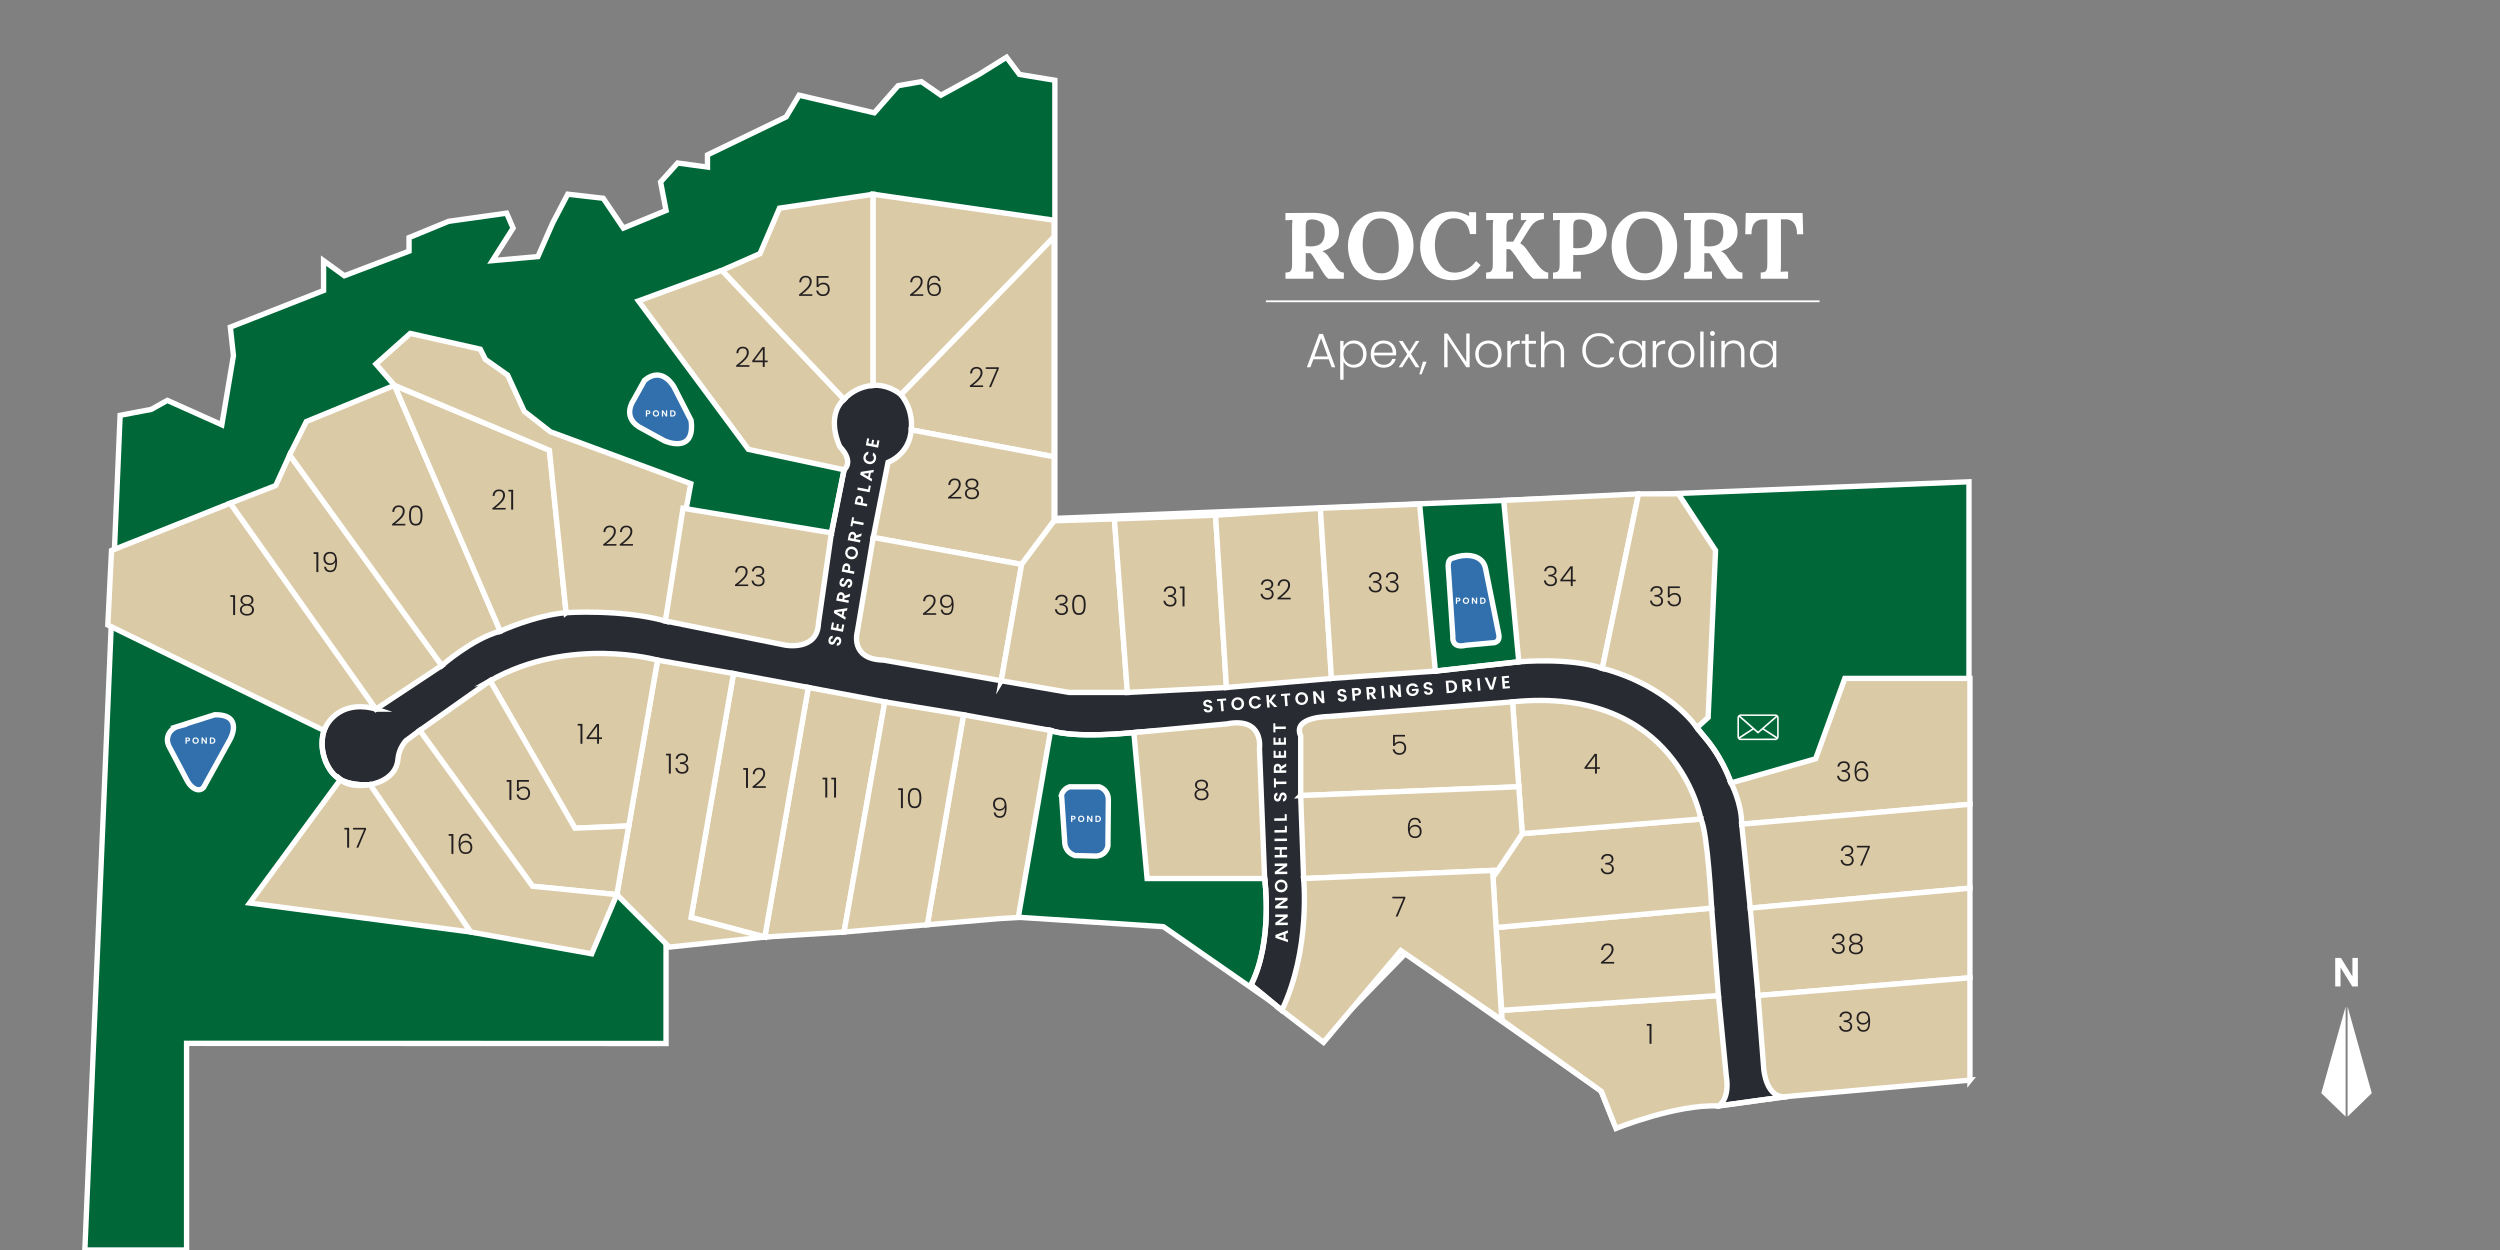 <svg viewBox="0 0 1400 700" xmlns="http://www.w3.org/2000/svg">
  <rect x="0" y="0" width="1400" height="700" fill="#808080" stroke="none"/>
  <defs>
    <style>
      .cls-1, .cls-2, .cls-3 {
        fill: none;
      }

      .cls-4 {
        fill-rule: evenodd;
      }

      .cls-4, .cls-5 {
        fill: #fff;
      }

      .cls-6 {
        fill: #231f20;
      }

      .cls-2, .cls-3, .cls-7, .cls-8, .cls-9, .cls-10 {
        stroke: #fff;
        stroke-miterlimit: 10;
      }

      .cls-3, .cls-7, .cls-8, .cls-9, .cls-10 {
        stroke-width: 3px;
      }

      .cls-7 {
        fill: #3270ad;
      }

      .cls-8 {
        fill: #282c32;
      }

      .cls-9 {
        fill: #dacaa6;
      }

      .cls-10, .cls-11 {
        fill: #006838;
      }
    </style>
  </defs>
  <g id="Template">
    <g id="Mallard_Landing">
      <g>
        <rect height="200.74" width="568.42" y="116.41" x="579.72" class="cls-1"></rect>
        <path d="M719.83,152.63c.95-.03,1.66-.15,2.16-.34.49-.19.88-.6,1.16-1.24s.42-1.63.42-3v-20.14c0-1.96.07-3.54.21-4.73l-3.94.16v-4.05l14.93-.1c4.8-.03,8.51.81,11.12,2.52,2.61,1.72,3.92,4.5,3.92,8.36,0,2.42-.78,4.57-2.34,6.44-1.56,1.88-3.86,3.25-6.91,4.13v.05c.63.25,1.28.68,1.95,1.29.67.61,1.23,1.29,1.68,2.02l2.47,3.68c1.19,1.86,2.18,3.14,2.97,3.84.79.7,1.76,1.07,2.92,1.1v3.47h-8.67c-.6-.42-1.19-1.03-1.79-1.81-.6-.79-1.28-1.83-2.05-3.13l-3.89-6.31c-.88-1.4-1.61-2.42-2.21-3.05h-2.73v5.63c0,2-.07,3.59-.21,4.78,1.12-.1,2.61-.16,4.47-.16v4.05h-15.61v-3.47ZM739.94,136.1c1.28-1.28,1.92-3.29,1.92-6.02,0-2.91-.74-4.84-2.23-5.78-1.49-.95-3.13-1.42-4.92-1.42-1.23,0-2.12.26-2.68.79s-.84,1.65-.84,3.36v10.78c1.05.14,1.89.21,2.52.21,2.87,0,4.95-.64,6.23-1.92Z" class="cls-5"></path>
        <path d="M762.73,154.16c-2.73-1.86-4.73-4.24-5.99-7.15-1.26-2.91-1.89-6.01-1.89-9.31,0-3.12.7-6.15,2.1-9.1,1.4-2.94,3.5-5.37,6.28-7.28,2.79-1.91,6.14-2.87,10.07-2.87s7.42.96,10.17,2.87c2.75,1.91,4.79,4.34,6.12,7.28,1.33,2.94,2,5.98,2,9.1s-.7,6.05-2.1,9.02c-1.4,2.96-3.5,5.41-6.28,7.33-2.79,1.93-6.14,2.89-10.07,2.89-4.21,0-7.68-.93-10.41-2.79ZM779.24,150.95c1.44-1.44,2.47-3.26,3.1-5.47s.95-4.5.95-6.89c0-4.98-.88-8.94-2.63-11.88-1.75-2.94-4.35-4.42-7.78-4.42-2.31,0-4.21.74-5.68,2.21-1.47,1.47-2.52,3.33-3.15,5.57-.63,2.24-.95,4.57-.95,6.99s.35,4.91,1.05,7.36c.7,2.45,1.85,4.51,3.44,6.18,1.59,1.67,3.62,2.5,6.07,2.5,2.28,0,4.13-.72,5.57-2.16Z" class="cls-5"></path>
        <path d="M803.9,154.47c-2.73-1.65-4.85-3.9-6.36-6.76-1.51-2.86-2.26-6.02-2.26-9.49s.71-6.51,2.13-9.54c1.42-3.03,3.51-5.49,6.28-7.39,2.77-1.89,6.1-2.84,9.99-2.84,1.4,0,2.92.23,4.55.68,1.63.46,3.13,1.09,4.5,1.89h.05l-.21-2.21h4.05v12.25h-3.42c-.95-5.82-3.89-8.76-8.83-8.83-2.35,0-4.34.69-5.97,2.08-1.63,1.38-2.85,3.22-3.65,5.49-.81,2.28-1.21,4.73-1.21,7.36,0,3.01.44,5.7,1.31,8.04.88,2.35,2.14,4.18,3.79,5.49s3.63,1.97,5.94,1.97,4.44-.58,6.6-1.73c2.16-1.16,3.97-2.73,5.44-4.73l2.52,2.31c-2.31,3.19-4.86,5.39-7.62,6.6-2.77,1.21-5.5,1.81-8.2,1.81-3.54,0-6.68-.82-9.41-2.47Z" class="cls-5"></path>
        <path d="M832.23,152.63c.95-.03,1.66-.15,2.16-.34.49-.19.88-.6,1.16-1.24s.42-1.63.42-3v-20.14c0-1.96.07-3.54.21-4.73l-3.94.16v-4.05h15.09v3.47c-.95.04-1.67.15-2.16.34-.49.19-.88.6-1.16,1.24-.28.63-.42,1.63-.42,3v7.99h3.79l4.05-6.89c1.68-2.94,2.87-4.7,3.58-5.26v-.05c-.77.07-1.44.11-2,.13-.56.02-1,.04-1.31.08v-4.05h12.88v3.47c-1.51.07-2.92.46-4.23,1.16-1.31.7-2.62,2.1-3.92,4.21l-5.05,8.1v.05c1.33.81,2.44,1.82,3.31,3.05l5.42,7.62c2.59,3.68,4.89,5.57,6.89,5.68v3.47h-8.1c-.39-.03-1.15-.66-2.29-1.87-1.14-1.21-2.09-2.37-2.87-3.5l-5.21-7.57c-.49-.7-1.02-1.4-1.58-2.1-.56-.7-1.05-1.21-1.47-1.52h-1.89v7.94c0,1.96-.07,3.54-.21,4.73,1.12-.1,2.44-.16,3.94-.16v4.05h-15.09v-3.47Z" class="cls-5"></path>
        <path d="M869.67,152.63c.95-.03,1.66-.15,2.16-.34.49-.19.88-.6,1.16-1.24s.42-1.63.42-3v-20.14c0-1.96.07-3.54.21-4.73l-3.94.16v-4.05l14.93-.1c4.73-.03,8.44.9,11.12,2.81,2.68,1.91,4.02,4.81,4.02,8.7,0,2-.56,3.91-1.68,5.73-1.12,1.82-2.8,3.31-5.05,4.47-2.24,1.16-4.98,1.79-8.2,1.89l-2.05.05-1.74-.05v4.63c0,2-.07,3.59-.21,4.78,1.12-.1,2.61-.16,4.47-.16v4.05h-15.61v-3.47ZM889.62,136.89c1.31-1.42,1.97-3.5,1.97-6.23,0-5.19-2.35-7.78-7.04-7.78-1.23,0-2.12.26-2.68.79s-.84,1.65-.84,3.36v11.83c.74.11,1.52.16,2.37.16,2.84,0,4.92-.71,6.23-2.13Z" class="cls-5"></path>
        <path d="M910.36,154.16c-2.73-1.86-4.73-4.24-5.99-7.15-1.26-2.91-1.89-6.01-1.89-9.31,0-3.12.7-6.15,2.1-9.1,1.4-2.94,3.5-5.37,6.28-7.28,2.79-1.91,6.14-2.87,10.07-2.87s7.42.96,10.17,2.87c2.75,1.91,4.79,4.34,6.12,7.28,1.33,2.94,2,5.98,2,9.1s-.7,6.05-2.1,9.02c-1.4,2.96-3.5,5.41-6.28,7.33-2.79,1.93-6.14,2.89-10.07,2.89-4.21,0-7.68-.93-10.41-2.79ZM926.86,150.95c1.44-1.44,2.47-3.26,3.1-5.47s.95-4.5.95-6.89c0-4.98-.88-8.94-2.63-11.88-1.75-2.94-4.35-4.42-7.78-4.42-2.31,0-4.21.74-5.68,2.21-1.47,1.47-2.52,3.33-3.15,5.57-.63,2.24-.95,4.57-.95,6.99s.35,4.91,1.05,7.36c.7,2.45,1.85,4.51,3.44,6.18,1.59,1.67,3.62,2.5,6.07,2.5,2.28,0,4.13-.72,5.57-2.16Z" class="cls-5"></path>
        <path d="M943.06,152.63c.95-.03,1.66-.15,2.16-.34.49-.19.88-.6,1.16-1.24s.42-1.63.42-3v-20.14c0-1.96.07-3.54.21-4.73l-3.94.16v-4.05l14.93-.1c4.8-.03,8.51.81,11.12,2.52,2.61,1.72,3.92,4.5,3.92,8.36,0,2.42-.78,4.57-2.34,6.44-1.56,1.88-3.86,3.25-6.91,4.13v.05c.63.25,1.28.68,1.95,1.29.67.61,1.23,1.29,1.68,2.02l2.47,3.68c1.19,1.86,2.18,3.14,2.97,3.84.79.7,1.76,1.07,2.92,1.1v3.47h-8.67c-.6-.42-1.19-1.03-1.79-1.81-.6-.79-1.28-1.83-2.05-3.13l-3.89-6.31c-.88-1.4-1.61-2.42-2.21-3.05h-2.73v5.63c0,2-.07,3.59-.21,4.78,1.12-.1,2.61-.16,4.47-.16v4.05h-15.61v-3.47ZM963.17,136.1c1.28-1.28,1.92-3.29,1.92-6.02,0-2.91-.74-4.84-2.23-5.78-1.49-.95-3.13-1.42-4.92-1.42-1.23,0-2.12.26-2.68.79s-.84,1.65-.84,3.36v10.78c1.05.14,1.89.21,2.52.21,2.87,0,4.95-.64,6.23-1.92Z" class="cls-5"></path>
        <path d="M985.96,152.63c.95-.03,1.66-.15,2.16-.34.49-.19.88-.6,1.16-1.24.28-.63.42-1.63.42-3v-25.18h-2.42c-2.07.04-3.66.74-4.78,2.1-1.12,1.37-1.68,3.44-1.68,6.2h-3.47l.26-11.88h31.86l.32,11.88h-3.47c0-2.77-.57-4.86-1.71-6.28-1.14-1.42-2.73-2.11-4.76-2.08h-2.52v24.66c0,2.35-.07,3.93-.21,4.73,1.16-.1,2.56-.16,4.21-.16v4.05h-15.35v-3.47Z" class="cls-5"></path>
        <path d="M744.09,201.18h-8.6l-1.65,4.49h-2l6.89-18.66h2.14l6.87,18.66h-2l-1.65-4.49ZM743.53,199.61l-3.73-10.22-3.73,10.22h7.46Z" class="cls-5"></path>
        <path d="M754.6,191.68c1.02-.66,2.23-.99,3.64-.99s2.54.31,3.61.93,1.91,1.5,2.51,2.65c.6,1.15.91,2.47.91,3.99s-.3,2.85-.91,4-1.44,2.05-2.51,2.68c-1.07.63-2.28.95-3.61.95s-2.6-.33-3.62-.99-1.78-1.48-2.24-2.47v10.22h-1.87v-21.74h1.87v3.25c.47-.99,1.21-1.82,2.23-2.47ZM762.63,195.09c-.48-.89-1.13-1.57-1.96-2.04-.83-.47-1.77-.7-2.81-.7s-1.93.24-2.77.73c-.84.49-1.5,1.18-1.99,2.08-.49.9-.73,1.95-.73,3.14s.24,2.23.73,3.14c.49.9,1.15,1.6,1.99,2.08.84.49,1.76.73,2.77.73s1.98-.24,2.81-.72,1.48-1.17,1.96-2.08.72-1.97.72-3.18-.24-2.29-.72-3.18Z" class="cls-5"></path>
        <path d="M781.78,199.02h-12.25c.05,1.12.32,2.07.81,2.87.49.79,1.13,1.39,1.92,1.8s1.66.61,2.6.61c1.23,0,2.26-.3,3.1-.89s1.39-1.4,1.66-2.41h2c-.36,1.44-1.13,2.62-2.31,3.53-1.18.91-2.66,1.37-4.45,1.37-1.39,0-2.63-.31-3.73-.93-1.1-.62-1.96-1.5-2.58-2.65s-.93-2.48-.93-4.01.31-2.88.92-4.03c.61-1.15,1.47-2.04,2.57-2.65,1.1-.61,2.35-.92,3.76-.92s2.64.31,3.69.92c1.05.61,1.87,1.44,2.43,2.47.57,1.04.85,2.19.85,3.45,0,.65-.02,1.15-.05,1.49ZM779.25,194.67c-.46-.78-1.09-1.36-1.88-1.76-.79-.4-1.66-.59-2.6-.59-1.41,0-2.61.45-3.6,1.35-.99.9-1.54,2.17-1.65,3.81h10.38c.02-1.1-.2-2.04-.66-2.81Z" class="cls-5"></path>
        <path d="M792.76,205.67l-3.81-5.95-3.68,5.95h-2l4.76-7.38-4.7-7.38h2.14l3.76,5.87,3.65-5.87h1.97l-4.7,7.3,4.76,7.46h-2.14Z" class="cls-5"></path>
        <path d="M798.92,202.53l-2.81,7.08h-1.3l2-7.08h2.11Z" class="cls-5"></path>
        <path d="M822.99,205.67h-1.89l-10.46-15.9v15.9h-1.89v-18.9h1.89l10.46,15.87v-15.87h1.89v18.9Z" class="cls-5"></path>
        <path d="M829.73,204.95c-1.11-.62-1.98-1.5-2.62-2.65-.64-1.14-.96-2.48-.96-4.01s.32-2.87.97-4.02c.65-1.14,1.53-2.03,2.65-2.65,1.12-.62,2.37-.93,3.76-.93s2.65.31,3.77.93c1.13.62,2.01,1.5,2.65,2.65.64,1.15.96,2.48.96,4.02s-.32,2.85-.97,4c-.65,1.15-1.54,2.04-2.68,2.66-1.14.62-2.4.93-3.79.93s-2.64-.31-3.75-.93ZM836.18,203.58c.83-.44,1.5-1.11,2.01-2,.51-.89.77-1.99.77-3.29s-.25-2.39-.76-3.29c-.5-.89-1.17-1.56-2-2s-1.73-.66-2.7-.66-1.88.22-2.7.66-1.49,1.11-1.99,2c-.5.89-.74,1.99-.74,3.29s.25,2.39.74,3.29c.5.89,1.15,1.56,1.97,2,.82.44,1.72.66,2.69.66s1.87-.22,2.7-.66Z" class="cls-5"></path>
        <path d="M847.9,191.4c.86-.5,1.91-.76,3.15-.76v1.97h-.51c-1.37,0-2.47.37-3.3,1.11-.83.74-1.24,1.97-1.24,3.7v8.25h-1.89v-14.76h1.89v2.62c.41-.92,1.05-1.63,1.91-2.14Z" class="cls-5"></path>
        <path d="M856.08,192.5v9.17c0,.9.17,1.52.51,1.87.34.34.95.51,1.81.51h1.73v1.62h-2.03c-1.33,0-2.33-.31-2.97-.93-.65-.62-.97-1.64-.97-3.07v-9.17h-2.06v-1.6h2.06v-3.7h1.92v3.7h4.06v1.6h-4.06Z" class="cls-5"></path>
        <path d="M873.02,191.34c.89.47,1.6,1.19,2.11,2.15.51.96.77,2.14.77,3.53v8.65h-1.87v-8.44c0-1.6-.4-2.83-1.2-3.68-.8-.85-1.9-1.27-3.29-1.27s-2.56.45-3.41,1.35-1.27,2.23-1.27,3.97v8.06h-1.89v-20.01h1.89v7.76c.47-.88,1.16-1.57,2.07-2.05s1.93-.73,3.07-.73,2.12.23,3.01.7Z" class="cls-5"></path>
        <path d="M887.31,191.22c.81-1.47,1.92-2.61,3.33-3.43,1.41-.82,2.97-1.23,4.71-1.23,2.11,0,3.92.5,5.42,1.5,1.5,1,2.6,2.41,3.29,4.23h-2.22c-.54-1.28-1.37-2.28-2.47-3s-2.45-1.08-4.01-1.08c-1.39,0-2.64.32-3.75.97-1.11.65-1.98,1.58-2.61,2.8s-.95,2.63-.95,4.23.32,3.01.95,4.22,1.5,2.14,2.61,2.79c1.11.65,2.36.97,3.75.97,1.57,0,2.91-.36,4.01-1.07s1.93-1.7,2.47-2.96h2.22c-.69,1.8-1.79,3.2-3.3,4.19-1.51.99-3.32,1.49-5.41,1.49-1.73,0-3.3-.41-4.71-1.23-1.41-.82-2.51-1.96-3.33-3.42-.81-1.46-1.22-3.12-1.22-4.97s.41-3.52,1.22-4.99Z" class="cls-5"></path>
        <path d="M907.57,194.27c.6-1.14,1.44-2.03,2.51-2.65s2.29-.93,3.64-.93,2.62.32,3.64.97c1.02.65,1.75,1.48,2.2,2.49v-3.25h1.89v14.76h-1.89v-3.27c-.47,1.01-1.21,1.84-2.23,2.5s-2.23.99-3.64.99c-1.33,0-2.54-.31-3.61-.95-1.07-.63-1.91-1.52-2.51-2.68-.6-1.15-.91-2.49-.91-4s.3-2.84.91-3.99ZM918.83,195.15c-.49-.9-1.15-1.6-1.99-2.08s-1.76-.73-2.77-.73-1.98.23-2.81.7c-.83.47-1.48,1.15-1.96,2.04-.48.89-.72,1.95-.72,3.18s.24,2.27.72,3.18,1.13,1.6,1.96,2.08c.83.48,1.77.72,2.81.72s1.93-.24,2.77-.73,1.5-1.18,1.99-2.08c.49-.9.73-1.95.73-3.14s-.24-2.24-.73-3.14Z" class="cls-5"></path>
        <path d="M929.31,191.4c.86-.5,1.91-.76,3.15-.76v1.97h-.51c-1.37,0-2.47.37-3.3,1.11-.83.74-1.24,1.97-1.24,3.7v8.25h-1.89v-14.76h1.89v2.62c.41-.92,1.05-1.63,1.91-2.14Z" class="cls-5"></path>
        <path d="M937.75,204.95c-1.11-.62-1.98-1.5-2.62-2.65-.64-1.14-.96-2.48-.96-4.01s.32-2.87.97-4.02c.65-1.14,1.53-2.03,2.65-2.65,1.12-.62,2.37-.93,3.76-.93s2.65.31,3.77.93c1.13.62,2.01,1.5,2.65,2.65.64,1.15.96,2.48.96,4.02s-.32,2.85-.97,4c-.65,1.15-1.54,2.04-2.68,2.66-1.14.62-2.4.93-3.79.93s-2.64-.31-3.75-.93ZM944.19,203.58c.83-.44,1.5-1.11,2.01-2,.51-.89.77-1.99.77-3.29s-.25-2.39-.76-3.29c-.5-.89-1.17-1.56-2-2s-1.73-.66-2.7-.66-1.88.22-2.7.66-1.49,1.11-1.99,2c-.5.89-.74,1.99-.74,3.29s.25,2.39.74,3.29c.5.89,1.15,1.56,1.97,2,.82.44,1.72.66,2.69.66s1.87-.22,2.7-.66Z" class="cls-5"></path>
        <path d="M954.01,185.66v20.01h-1.89v-20.01h1.89Z" class="cls-5"></path>
        <path d="M958.01,187.72c-.27-.27-.41-.6-.41-1s.13-.73.41-.99c.27-.26.59-.39.97-.39s.7.13.97.39c.27.26.41.59.41.99s-.13.73-.41,1-.59.41-.97.41-.7-.14-.97-.41ZM959.93,190.91v14.76h-1.89v-14.76h1.89Z" class="cls-5"></path>
        <path d="M975.21,192.27c1.12,1.09,1.68,2.67,1.68,4.75v8.65h-1.87v-8.44c0-1.6-.4-2.83-1.2-3.68-.8-.85-1.9-1.27-3.29-1.27s-2.56.45-3.41,1.35-1.27,2.23-1.27,3.97v8.06h-1.89v-14.76h1.89v2.51c.47-.9,1.14-1.59,2.03-2.07.88-.48,1.88-.72,3-.72,1.77,0,3.21.55,4.33,1.64Z" class="cls-5"></path>
        <path d="M980.84,194.27c.6-1.14,1.44-2.03,2.51-2.65s2.29-.93,3.64-.93,2.62.32,3.64.97c1.02.65,1.75,1.48,2.2,2.49v-3.25h1.89v14.76h-1.89v-3.27c-.47,1.01-1.21,1.84-2.23,2.5s-2.23.99-3.64.99c-1.33,0-2.54-.31-3.61-.95-1.07-.63-1.91-1.52-2.51-2.68-.6-1.15-.91-2.49-.91-4s.3-2.84.91-3.99ZM992.1,195.15c-.49-.9-1.15-1.6-1.99-2.08s-1.76-.73-2.77-.73-1.98.23-2.81.7c-.83.47-1.48,1.15-1.96,2.04-.48.89-.72,1.95-.72,3.18s.24,2.27.72,3.18,1.13,1.6,1.96,2.08c.83.48,1.77.72,2.81.72s1.93-.24,2.77-.73,1.5-1.18,1.99-2.08c.49-.9.73-1.95.73-3.14s-.24-2.24-.73-3.14Z" class="cls-5"></path>
      </g>
      <line y2="168.72" x2="1018.97" y1="168.72" x1="708.9" class="cls-2"></line>
    </g>
    <g>
      <g>
        <polygon points="1299.93 612.16 1313.55 563.69 1313.55 625.31 1299.93 612.16" class="cls-4"></polygon>
        <polygon points="1328.2 612.16 1314.65 563.69 1314.65 625.31 1328.2 612.16" class="cls-4"></polygon>
      </g>
      <path d="M1320.41,536.45v15.97h-3.13l-6.58-10.65v10.65h-2.98v-15.97h3.21l6.42,10.41v-10.41h3.05Z" class="cls-5"></path>
    </g>
  </g>
  <g id="Common_Area">
    <path d="M1102.63,602.5v-332.71l-511.9,20.51V44.95l-19.83-3.27-7.22-9.64-15.47,9.64-21.29,11.63-10.97-7.6-12.98,2.28-13.35,15.19-42.13-9.87-7.24,12.15-44.06,21.27v6.84l-16.71-2.28-9.55,10.63,3.07,15.95-23.91,9.87-11.28-16.71-19.86-2.28-8.36,15.95-8.36,18.99-25.48,2.28,11.59-18.23-3.62-8.36-32.48,4.56-22.17,9.12v7.6l-36.22,13.76-11.64-8.44v16.71l-52.22,20.51,1.75,15.95-6.5,38.74-30.52-13.67-8.98,5.03-17.47,3.33-19.75,467.43h56.97v-115.73s268.5.09,268.5.09v-56.01l190.68-15.09,87.83,5.67,89.54,62.29,45.92-47.15,109.56,76.77,7.4,18.23s87.78-26.59,198.69-26.59Z" class="cls-10"></path>
    <path d="M831.92,318.39c-.37-1.86-1.13-3.09-1.77-3.87-3.08-3.75-9.59-4.57-16.33-2.08-.84.16-1.4.46-1.69.76-.79.82-1.47,2.51-1.01,6l2.48,37.19s-1.05,6.99,7.25,4.96l14.61-1.35s4.96.45,3.83-4.96c-2.46-12.21-4.91-24.43-7.37-36.64Z" class="cls-7"></path>
    <path d="M594.46,445.12l1.76,26.18c0,.66.05,3.02,1.79,5.16,1.5,1.84,3.38,2.46,4.07,2.65l11.72.3c.52-.02,2.98-.15,4.87-2.15,1.32-1.4,1.67-2.97,1.77-3.62l.24-25.77c.01-.61,0-3.05-1.83-5.12-1.2-1.36-2.61-1.91-3.3-2.13h-16.61c-.6.19-1.67.64-2.69,1.63-1.12,1.08-1.6,2.26-1.8,2.87Z" class="cls-7"></path>
    <path d="M99.95,406.69c-2.95.78-5.25,2.96-5.97,5.73-.69,2.65.33,4.87.66,5.52,3.29,6.23,6.59,12.46,9.88,18.69,1.96,3.95,5.08,6.13,7.5,5.57.49-.12,1.21-.4,1.96-1.2,4.95-8.96,9.9-17.92,14.85-26.88,0,0,8-14.15-8.62-13.85l-20.27,6.42Z" class="cls-7"></path>
    <path d="M360.94,212.97l-6.22,11.21s-7.24,10.09,5.1,15.98l12.33,6.73s17.38,7.85,14.86-11.49l-9.53-18.62s-6.45-12.22-16.54-3.81Z" class="cls-7"></path>
  </g>
  <g id="Roads">
    <path d="M235.06,426.27l63.63-45.04,88.32,3.75,201.35,24.07s10.14,4.6,46.61,1.19,51.85,4.6,51.85,4.6l21.39,77.12s4.85,35.18-7.65,59.62l17.25,14.17,27.82-21.69v-129.23l102.45-7.35,93.29,144.1,20.98,67.74,38.5-5.29,4.93-147.22-36.38-28.39c-1.22-3.33-3.29-8.39-6.63-14.1-5.17-8.85-9.57-12.76-12.43-16.84-4.24-6.04-7.99-16.54-4.14-35.86,2.11-7.21,4.22-14.43,6.32-21.64l-101.97,20.62-46.71,5.2-127.03-6.15-173.81-19.67,22.9-101.06-7.51-83.18-56.48,28.49c-2.05,3.21-11.5,18.77-7.31,39.02,3.54,17.1,14.64,26.97,18.09,29.82l-7.07,35.33-18.96,55.07-172.19-25.29-77.05,41.48-15.98,39.39c-.7,2.37-1.86,7.45-.32,13.51.45,1.78,2.55,10.06,9.53,14.01,6.72,3.81,16.6,2.81,16.6,2.81,1.12.87,6.48,4.86,13.28,3.73,7.41-1.24,13.5-8.04,14.54-16.84Z" class="cls-11"></path>
    <path d="M235.06,426.27l63.63-45.04,88.32,3.75,201.35,24.07s10.14,4.6,46.61,1.19,51.85,4.6,51.85,4.6l21.39,77.12s4.85,35.18-7.65,59.62l17.25,14.17,27.82-21.69v-129.23l102.45-7.35,93.29,144.1,20.98,67.74,38.5-5.29,4.93-147.22-36.38-28.39c-1.22-3.33-3.29-8.39-6.63-14.1-5.17-8.85-9.57-12.76-12.43-16.84-4.24-6.04-7.99-16.54-4.14-35.86,2.11-7.21,4.22-14.43,6.32-21.64l-101.97,20.62-46.71,5.2-127.03-6.15-173.81-19.67,22.9-101.06-7.51-83.18-56.48,28.49c-2.05,3.21-11.5,18.77-7.31,39.02,3.54,17.1,14.64,26.97,18.09,29.82l-7.07,35.33-18.96,55.07-172.19-25.29-77.05,41.48-15.98,39.39c-.7,2.37-1.86,7.45-.32,13.51.45,1.78,2.55,10.06,9.53,14.01,6.72,3.81,16.6,2.81,16.6,2.81,1.12.87,6.48,4.86,13.28,3.73,7.41-1.24,13.5-8.04,14.54-16.84Z" class="cls-8"></path>
    <path d="M235.06,426.27l63.63-45.04,88.32,3.75,201.35,24.07s10.14,4.6,46.61,1.19,51.85,4.6,51.85,4.6l21.39,77.12s4.85,35.18-7.65,59.62l17.25,14.17,27.82-21.69v-129.23l102.45-7.35,93.29,144.1,20.98,67.74,38.5-5.29,4.93-147.22-36.38-28.39c-1.22-3.33-3.29-8.39-6.63-14.1-5.17-8.85-9.57-12.76-12.43-16.84-4.24-6.04-7.99-16.54-4.14-35.86,2.11-7.21,4.22-14.43,6.32-21.64l-101.97,20.62-46.71,5.2-127.03-6.15-173.81-19.67,22.9-101.06-7.51-83.18-56.48,28.49c-2.05,3.21-11.5,18.77-7.31,39.02,3.54,17.1,14.64,26.97,18.09,29.82l-7.07,35.33-18.96,55.07-172.19-25.29-77.05,41.48-15.98,39.39c-.7,2.37-1.86,7.45-.32,13.51.45,1.78,2.55,10.06,9.53,14.01,6.72,3.81,16.6,2.81,16.6,2.81,1.12.87,6.48,4.86,13.28,3.73,7.41-1.24,13.5-8.04,14.54-16.84Z" class="cls-3"></path>
  </g>
  <g id="Lots">
    <polygon points="570.22 513.8 588.35 409.06 539.58 400.3 519.26 517.86 559.59 514.42 570.22 513.8" class="cls-9" id="lot9"></polygon>
    <path d="M1103.17,379.91h-70.08l-16.33,45-47.38,13.54s5.97,11.15,5.97,23.1l127.82-11.15v-70.48Z" class="cls-9" id="lot36"></path>
    <polygon points="980.13 508.53 1103.17 497.38 1103.17 450.39 975.35 461.54 980.13 508.53" class="cls-9" id="lot37"></polygon>
    <polygon points="984.51 557.51 1103.17 547.55 1103.17 497.38 980.13 508.53 984.51 557.51" class="cls-9" id="lot38"></polygon>
    <path d="M1103.17,604.89v-57.34l-118.66,9.95,3.19,41.01s1.19,17.52,13.14,15.53l102.34-9.16Z" class="cls-9" id="lot39"></path>
    <path d="M962.34,557.51l-121.35,8.26v5.47l55.75,39.9,8.2,20.77s33.89-13.67,57.39-12.57c0,0,6.56-3.28,4.37-16.94l-4.37-44.89Z" class="cls-9" id="lot1"></path>
    <polygon points="958.51 508.53 837.79 519.4 840.99 565.77 962.34 557.51 958.51 508.53" class="cls-9" id="lot2"></polygon>
    <path d="M952.5,458.64l-100.03,8.2-16.4,24.6,1.72,27.97,120.72-10.87s-2.19-42.24-6.01-49.89Z" class="cls-9" id="lot3"></path>
    <path d="M847,393.04l5.47,73.79,100.03-8.2s-13.12-74.89-105.5-65.59Z" class="cls-9" id="lot4"></path>
    <path d="M728.39,445.52l122.14-4.94-3.52-47.54-102.76,8.2s-20.77,0-15.85,10.93v33.34Z" class="cls-9" id="lot5"></path>
    <polygon points="730.03 491.98 838.8 487.33 852.47 466.83 850.52 440.58 728.39 445.52 730.03 491.98" class="cls-9" id="lot6"></polygon>
    <path d="M717.81,565.77l23.35,17.98,43.31-51.43,56.53,38.92-5.16-83.78-105.8,4.52s4.02,39.92-12.22,73.79Z" class="cls-9" id="lot7"></path>
    <polygon points="452.66 384.98 428.28 524.74 472.67 521.93 495.5 393.04 452.66 384.98" class="cls-9" id="lot11"></polygon>
    <polyline points="495.5 393.04 472.67 521.93 519.26 517.86 539.58 400.3 495.5 393.04" class="cls-9" id="lot10"></polyline>
    <polygon points="410.77 377.17 387.01 513.8 428.28 524.74 452.66 384.98 410.77 377.17" class="cls-9" id="lot12"></polygon>
    <polygon points="368.25 369.67 345.42 500.98 374.81 530.37 428.28 524.74 387.01 513.8 410.77 377.17 368.25 369.67" class="cls-9" id="lot13"></polygon>
    <path d="M274.45,381.23l47.52,82.54,30.13-1.23,16.14-92.88s-49.09-13.76-93.8,11.57Z" class="cls-9" id="lot14"></path>
    <polygon points="235.06 409.06 298.21 496.29 345.42 500.98 352.1 462.54 321.97 463.77 274.45 381.23 235.06 409.06" class="cls-9" id="lot15"></polygon>
    <path d="M207.23,439.39l56.28,82.54,67.85,12.19,14.07-33.14-47.21-4.69-63.16-87.23-7.82,5.79s-3.93,4.29-4.38,10.15c-.94,12.37-15.63,14.38-15.63,14.38Z" class="cls-9" id="lot16"></path>
    <path d="M210.52,397.11l-81.56-115.33-66.5,26.5-2.08,41.72,121.05,59.06c.95-2.29,2.91-6.02,6.81-9,9.3-7.1,21.03-3.37,22.29-2.95Z" class="cls-9" id="lot18"></path>
    <polygon points="247.41 372.7 162.21 254.76 154.41 271.91 128.96 281.78 210.52 397.11 247.41 372.7" class="cls-9" id="lot19"></polygon>
    <path d="M280.14,353.47l-59.23-137.67-49.35,20.26-9.35,18.7,85.2,117.93s17.14-15.07,32.73-19.22Z" class="cls-9" id="lot20"></path>
    <path d="M317.02,343.08l-9.35-90.92-86.76-36.37,59.23,137.67s19.22-8.83,36.89-10.39Z" class="cls-9" id="lot21"></path>
    <path d="M372.61,347.76l14.24-76.89-78.66-29.09-14.61-11.43-9.29-20.26-12.47-8.83-2.86-5.71-39.22-8.83-19.22,17.14,10.39,11.95,30.26,12.68,56.5,23.68,9.35,90.92s31.17-2.08,55.59,4.68Z" class="cls-9" id="lot22"></path>
    <path d="M465.61,298.4l-83.12-13.77-9.87,63.12,67.02,13.51s18.18,3.52,18.7-12.27l7.27-50.6Z" class="cls-9" id="lot23"></path>
    <path d="M404.3,151.38l-46.76,17.14,61.56,83.12,53.56,11.43s5.92-4.16-2.39-12.99c0,0-8.2-16.62,2.39-26.5l-68.37-72.21Z" class="cls-9" id="lot24"></path>
    <path d="M488.98,108.78l-52.47,7.79-10.91,25.46-21.3,9.35,68.37,72.21c1.53-1.62,4.28-4.11,8.42-5.87,3.12-1.33,5.93-1.77,7.9-1.92v-107.02Z" class="cls-9" id="lot25"></path>
    <path d="M504.57,221l85.72-88.32v-9.35l-101.31-14.55v107.02s7.79-1.04,15.59,5.2Z" class="cls-9" id="lot26"></path>
    <path d="M510.28,240.74l80.01,15.07v-123.13l-85.72,88.32c1.49,1.87,3.83,5.3,5.07,10.19,1,3.96.89,7.36.65,9.55Z" class="cls-9" id="lot27"></path>
    <path d="M572.11,316.07l18.18-24.42v-35.85l-80.01-15.07c-.12,1.99-.63,5.72-2.98,9.62-3.31,5.48-8.19,7.8-10,8.57l-8.31,42.08,83.12,15.07Z" class="cls-9" id="lot28"></path>
    <path d="M560.68,381.23l11.43-65.17-83.12-15.07-8.83,52.47s-4.68,15.76,14.55,16.19l65.98,11.57Z" class="cls-9" id="lot29"></path>
    <polygon points="631.33 387.76 624.06 290.61 590.29 291.65 572.11 316.07 560.68 381.23 598.6 387.76 631.33 387.76" class="cls-9" id="lot30"></polygon>
    <polygon points="680.69 288.53 624.06 290.61 631.33 387.76 686.81 384.98 680.69 288.53" class="cls-9" id="lot31"></polygon>
    <polygon points="739.39 284.64 680.69 288.53 686.81 384.98 745.63 379.91 739.39 284.64" class="cls-9" id="lot32"></polygon>
    <polygon points="794.98 282.3 739.39 284.64 745.63 379.91 803.81 375.81 794.98 282.3" class="cls-9" id="lot33"></polygon>
    <path d="M917.59,276.58l-75.52,3.65,8.46,90.39s28.55-2.6,46.77,3.64l20.3-97.67Z" class="cls-9" id="lot34"></path>
    <path d="M939.93,276.58l20.78,31.69-4.16,93.51-6.23,5.71s-15.66-23.38-53.03-33.25l20.3-97.67h22.34Z" class="cls-9" id="lot35"></path>
    <path d="M634.96,410.25l7.42,81.73h65.82l-2.9-72.7s2.71-18.06-18.49-13.87l-51.85,4.84Z" class="cls-9" id="lot8"></path>
    <path d="M190.63,436.58l-50.84,69.12,123.72,16.23-56.28-82.54s-11.11,2.22-16.6-2.81Z" class="cls-9" id="lot17"></path>
  </g>
  <g id="Lot_s">
    <g>
      <path d="M925.27,329c.66-.54,1.51-.81,2.55-.81.69,0,1.29.12,1.78.37s.87.59,1.12,1.02c.25.43.38.91.38,1.45,0,.65-.19,1.21-.57,1.69-.38.48-.92.77-1.63.88v.08c.73.15,1.32.46,1.75.95.43.49.65,1.13.65,1.93,0,.89-.3,1.62-.89,2.18-.59.56-1.46.85-2.58.85s-1.96-.28-2.65-.85c-.69-.56-1.09-1.36-1.19-2.4h1.05c.09.69.38,1.25.87,1.68s1.13.64,1.92.64,1.39-.21,1.81-.62.63-.94.63-1.58c0-1.57-1.13-2.36-3.4-2.36h-.34v-.92h.36c2.11,0,3.16-.69,3.16-2.06,0-.6-.2-1.08-.59-1.45-.39-.37-.95-.55-1.67-.55s-1.29.18-1.75.55-.73.88-.81,1.54h-1.05c.07-.94.44-1.68,1.09-2.23Z" class="cls-6"></path>
      <path d="M940.69,329.32h-5.68v3.97c.26-.36.64-.66,1.13-.89.5-.23,1.03-.35,1.61-.35.85,0,1.54.17,2.08.52.54.35.92.8,1.16,1.35.24.55.36,1.15.36,1.78,0,.72-.14,1.38-.41,1.96-.27.58-.69,1.05-1.26,1.39-.56.34-1.26.51-2.1.51-1.06,0-1.93-.28-2.59-.83-.66-.55-1.07-1.3-1.21-2.24h1.07c.13.68.44,1.21.93,1.58.49.37,1.09.56,1.8.56.9,0,1.58-.27,2.04-.8.46-.53.69-1.24.69-2.12s-.23-1.53-.7-2.01c-.46-.48-1.13-.72-2-.72-.6,0-1.13.14-1.58.42s-.79.66-1.01,1.13h-1.02v-6.16h6.69v.95Z" class="cls-6"></path>
    </g>
    <g>
      <path d="M865.85,317.67c.66-.54,1.51-.81,2.55-.81.69,0,1.29.12,1.78.37s.87.59,1.12,1.02c.25.43.38.91.38,1.45,0,.65-.19,1.21-.57,1.69-.38.48-.92.77-1.63.88v.08c.73.15,1.32.46,1.75.95.43.49.65,1.13.65,1.93,0,.89-.3,1.62-.89,2.18-.59.56-1.46.85-2.58.85s-1.96-.28-2.65-.85c-.69-.56-1.09-1.36-1.19-2.4h1.05c.09.69.38,1.25.87,1.68s1.13.64,1.92.64,1.39-.21,1.81-.62.63-.94.63-1.58c0-1.57-1.13-2.36-3.4-2.36h-.34v-.92h.36c2.11,0,3.16-.69,3.16-2.06,0-.6-.2-1.08-.59-1.45-.39-.37-.95-.55-1.67-.55s-1.29.18-1.75.55-.73.88-.81,1.54h-1.05c.07-.94.44-1.68,1.09-2.23Z" class="cls-6"></path>
      <path d="M873.78,325.55v-.82l5.65-7.6h1.29v7.48h1.66v.95h-1.66v2.64h-1.07v-2.64h-5.86ZM879.69,318.32l-4.65,6.28h4.65v-6.28Z" class="cls-6"></path>
    </g>
    <g>
      <path d="M767.72,321.18c.66-.54,1.51-.81,2.55-.81.69,0,1.29.12,1.78.37s.87.59,1.12,1.02c.25.43.38.91.38,1.45,0,.65-.19,1.21-.57,1.69-.38.48-.92.77-1.63.88v.08c.73.15,1.32.46,1.75.95.43.49.65,1.13.65,1.93,0,.89-.3,1.62-.89,2.18-.59.56-1.46.85-2.58.85s-1.96-.28-2.65-.85c-.69-.56-1.09-1.36-1.19-2.4h1.05c.09.69.38,1.25.87,1.68s1.13.64,1.92.64,1.39-.21,1.81-.62.63-.94.63-1.58c0-1.57-1.13-2.36-3.4-2.36h-.34v-.92h.36c2.11,0,3.16-.69,3.16-2.06,0-.6-.2-1.08-.59-1.45-.39-.37-.95-.55-1.67-.55s-1.29.18-1.75.55-.73.88-.81,1.54h-1.05c.07-.94.44-1.68,1.09-2.23Z" class="cls-6"></path>
      <path d="M777.18,321.18c.66-.54,1.51-.81,2.55-.81.69,0,1.29.12,1.78.37s.87.59,1.12,1.02c.25.43.38.91.38,1.45,0,.65-.19,1.21-.57,1.69-.38.48-.92.77-1.63.88v.08c.73.15,1.32.46,1.75.95.43.49.65,1.13.65,1.93,0,.89-.3,1.62-.89,2.18-.59.56-1.46.85-2.58.85s-1.96-.28-2.65-.85c-.69-.56-1.09-1.36-1.19-2.4h1.05c.09.69.38,1.25.87,1.68s1.13.64,1.92.64,1.39-.21,1.81-.62.63-.94.63-1.58c0-1.57-1.13-2.36-3.4-2.36h-.34v-.92h.36c2.11,0,3.16-.69,3.16-2.06,0-.6-.2-1.08-.59-1.45-.39-.37-.95-.55-1.67-.55s-1.29.18-1.75.55-.73.88-.81,1.54h-1.05c.07-.94.44-1.68,1.09-2.23Z" class="cls-6"></path>
    </g>
    <g>
      <path d="M707.2,325.2c.66-.54,1.51-.81,2.55-.81.69,0,1.29.12,1.78.37s.87.59,1.12,1.02c.25.43.38.91.38,1.45,0,.65-.19,1.21-.57,1.69-.38.48-.92.77-1.63.88v.08c.73.15,1.32.46,1.75.95.43.49.65,1.13.65,1.93,0,.89-.3,1.62-.89,2.18-.59.56-1.46.85-2.58.85s-1.96-.28-2.65-.85c-.69-.56-1.09-1.36-1.19-2.4h1.05c.09.69.38,1.25.87,1.68s1.13.64,1.92.64,1.39-.21,1.81-.62.63-.94.63-1.58c0-1.57-1.13-2.36-3.4-2.36h-.34v-.92h.36c2.11,0,3.16-.69,3.16-2.06,0-.6-.2-1.08-.59-1.45-.39-.37-.95-.55-1.67-.55s-1.29.18-1.75.55-.73.88-.81,1.54h-1.05c.07-.94.44-1.68,1.09-2.23Z" class="cls-6"></path>
      <path d="M719.81,331.02c1.04-1.13,1.56-2.24,1.56-3.33,0-.71-.18-1.29-.54-1.71-.36-.43-.94-.64-1.75-.64s-1.39.25-1.82.74-.67,1.15-.72,1.96h-1.06c.06-1.15.42-2.04,1.06-2.68.65-.64,1.49-.95,2.54-.95s1.81.28,2.43.85c.62.56.93,1.36.93,2.4,0,1.25-.52,2.46-1.56,3.64-1.04,1.17-2.32,2.32-3.84,3.44h5.74v.92h-7.4v-.78c1.9-1.43,3.37-2.71,4.41-3.84Z" class="cls-6"></path>
    </g>
    <g>
      <path d="M652.8,329.08c.66-.54,1.51-.81,2.55-.81.69,0,1.29.12,1.78.37s.87.59,1.12,1.02c.25.43.38.91.38,1.45,0,.65-.19,1.21-.57,1.69-.38.48-.92.77-1.63.88v.08c.73.15,1.32.46,1.75.95.43.49.65,1.13.65,1.93,0,.89-.3,1.62-.89,2.18-.59.56-1.46.85-2.58.85s-1.96-.28-2.65-.85c-.69-.56-1.09-1.36-1.19-2.4h1.05c.09.69.38,1.25.87,1.68s1.13.64,1.92.64,1.39-.21,1.81-.62.63-.94.63-1.58c0-1.57-1.13-2.36-3.4-2.36h-.34v-.92h.36c2.11,0,3.16-.69,3.16-2.06,0-.6-.2-1.08-.59-1.45-.39-.37-.95-.55-1.67-.55s-1.29.18-1.75.55-.73.88-.81,1.54h-1.05c.07-.94.44-1.68,1.09-2.23Z" class="cls-6"></path>
      <path d="M660.69,329.44v-.98h2.64v11.12h-1.1v-10.15h-1.54Z" class="cls-6"></path>
    </g>
    <g>
      <path d="M592.02,333.84c.66-.54,1.51-.81,2.55-.81.69,0,1.29.12,1.78.37s.87.59,1.12,1.02c.25.43.38.91.38,1.45,0,.65-.19,1.21-.57,1.69-.38.48-.92.77-1.63.88v.08c.73.15,1.32.46,1.75.95.43.49.65,1.13.65,1.93,0,.89-.3,1.62-.89,2.18-.59.56-1.46.85-2.58.85s-1.96-.28-2.65-.85c-.69-.56-1.09-1.36-1.19-2.4h1.05c.09.69.38,1.25.87,1.68s1.13.64,1.92.64,1.39-.21,1.81-.62.63-.94.63-1.58c0-1.57-1.13-2.36-3.4-2.36h-.34v-.92h.36c2.11,0,3.16-.69,3.16-2.06,0-.6-.2-1.08-.59-1.45-.39-.37-.95-.55-1.67-.55s-1.29.18-1.75.55-.73.88-.81,1.54h-1.05c.07-.94.44-1.68,1.09-2.23Z" class="cls-6"></path>
      <path d="M601.25,334.55c.55-.98,1.53-1.47,2.95-1.47s2.4.49,2.95,1.47c.55.98.82,2.36.82,4.14s-.27,3.21-.82,4.2c-.55.99-1.53,1.49-2.95,1.49s-2.41-.5-2.96-1.49-.81-2.39-.81-4.2.27-3.16.82-4.14ZM606.7,336.25c-.13-.66-.4-1.19-.79-1.6-.39-.4-.96-.6-1.71-.6s-1.31.2-1.71.6-.66.94-.79,1.6c-.13.66-.2,1.47-.2,2.44s.07,1.82.2,2.49c.13.67.4,1.2.79,1.61s.96.6,1.71.6,1.31-.2,1.71-.6c.39-.4.66-.94.79-1.61.13-.67.2-1.5.2-2.49s-.07-1.77-.2-2.44Z" class="cls-6"></path>
    </g>
    <g>
      <path d="M280.18,280.71c1.04-1.13,1.56-2.24,1.56-3.33,0-.71-.18-1.29-.54-1.71-.36-.43-.94-.64-1.75-.64s-1.39.25-1.82.74-.67,1.15-.72,1.96h-1.06c.06-1.15.42-2.04,1.06-2.68.65-.64,1.49-.95,2.54-.95s1.81.28,2.43.85c.62.56.93,1.36.93,2.4,0,1.25-.52,2.46-1.56,3.64-1.04,1.17-2.32,2.32-3.84,3.44h5.74v.92h-7.4v-.78c1.9-1.43,3.37-2.71,4.41-3.84Z" class="cls-6"></path>
      <path d="M284.72,275.26v-.98h2.64v11.12h-1.1v-10.15h-1.54Z" class="cls-6"></path>
    </g>
    <g>
      <path d="M342.23,300.95c1.04-1.13,1.56-2.24,1.56-3.33,0-.71-.18-1.29-.54-1.71-.36-.43-.94-.64-1.75-.64s-1.39.25-1.82.74-.67,1.15-.72,1.96h-1.06c.06-1.15.42-2.04,1.06-2.68.65-.64,1.49-.95,2.54-.95s1.81.28,2.43.85c.62.56.93,1.36.93,2.4,0,1.25-.52,2.46-1.56,3.64-1.04,1.17-2.32,2.32-3.84,3.44h5.74v.92h-7.4v-.78c1.9-1.43,3.37-2.71,4.41-3.84Z" class="cls-6"></path>
      <path d="M351.49,300.95c1.04-1.13,1.56-2.24,1.56-3.33,0-.71-.18-1.29-.54-1.71-.36-.43-.94-.64-1.75-.64s-1.39.25-1.82.74-.67,1.15-.72,1.96h-1.06c.06-1.15.42-2.04,1.06-2.68.65-.64,1.49-.95,2.54-.95s1.81.28,2.43.85c.62.56.93,1.36.93,2.4,0,1.25-.52,2.46-1.56,3.64-1.04,1.17-2.32,2.32-3.84,3.44h5.74v.92h-7.4v-.78c1.9-1.43,3.37-2.71,4.41-3.84Z" class="cls-6"></path>
    </g>
    <g>
      <path d="M416.03,323.57c1.04-1.13,1.56-2.24,1.56-3.33,0-.71-.18-1.29-.54-1.71-.36-.43-.94-.64-1.75-.64s-1.39.25-1.82.74-.67,1.15-.72,1.96h-1.06c.06-1.15.42-2.04,1.06-2.68.65-.64,1.49-.95,2.54-.95s1.81.28,2.43.85c.62.56.93,1.36.93,2.4,0,1.25-.52,2.46-1.56,3.64-1.04,1.17-2.32,2.32-3.84,3.44h5.74v.92h-7.4v-.78c1.9-1.43,3.37-2.71,4.41-3.84Z" class="cls-6"></path>
      <path d="M422.15,317.75c.66-.54,1.51-.81,2.55-.81.69,0,1.29.12,1.78.37s.87.59,1.12,1.02c.25.43.38.91.38,1.45,0,.65-.19,1.21-.57,1.69-.38.48-.92.77-1.63.88v.08c.73.15,1.32.46,1.75.95.43.49.65,1.13.65,1.93,0,.89-.3,1.62-.89,2.18-.59.56-1.46.85-2.58.85s-1.96-.28-2.65-.85c-.69-.56-1.09-1.36-1.19-2.4h1.05c.09.69.38,1.25.87,1.68s1.13.64,1.92.64,1.39-.21,1.81-.62.63-.94.63-1.58c0-1.57-1.13-2.36-3.4-2.36h-.34v-.92h.36c2.11,0,3.16-.69,3.16-2.06,0-.6-.2-1.08-.59-1.45-.39-.37-.95-.55-1.67-.55s-1.29.18-1.75.55-.73.88-.81,1.54h-1.05c.07-.94.44-1.68,1.09-2.23Z" class="cls-6"></path>
    </g>
    <g>
      <path d="M416.69,200.76c1.04-1.13,1.56-2.24,1.56-3.33,0-.71-.18-1.29-.54-1.71-.36-.43-.94-.64-1.75-.64s-1.39.25-1.82.74-.67,1.15-.72,1.96h-1.06c.06-1.15.42-2.04,1.06-2.68.65-.64,1.49-.95,2.54-.95s1.81.28,2.43.85c.62.56.93,1.36.93,2.4,0,1.25-.52,2.46-1.56,3.64-1.04,1.17-2.32,2.32-3.84,3.44h5.74v.92h-7.4v-.78c1.9-1.43,3.37-2.71,4.41-3.84Z" class="cls-6"></path>
      <path d="M421.28,202.82v-.82l5.65-7.6h1.29v7.48h1.66v.95h-1.66v2.64h-1.07v-2.64h-5.86ZM427.19,195.59l-4.65,6.28h4.65v-6.28Z" class="cls-6"></path>
    </g>
    <g>
      <path d="M451.91,161.06c1.04-1.13,1.56-2.24,1.56-3.33,0-.71-.18-1.29-.54-1.71-.36-.43-.94-.64-1.75-.64s-1.39.25-1.82.74-.67,1.15-.72,1.96h-1.06c.06-1.15.42-2.04,1.06-2.68.65-.64,1.49-.95,2.54-.95s1.81.28,2.43.85c.62.56.93,1.36.93,2.4,0,1.25-.52,2.46-1.56,3.64-1.04,1.17-2.32,2.32-3.84,3.44h5.74v.92h-7.4v-.78c1.9-1.43,3.37-2.71,4.41-3.84Z" class="cls-6"></path>
      <path d="M463.99,155.56h-5.68v3.97c.26-.36.64-.66,1.13-.89.5-.23,1.03-.35,1.61-.35.85,0,1.54.17,2.08.52.54.35.92.8,1.16,1.35.24.55.36,1.15.36,1.78,0,.72-.14,1.38-.41,1.96-.27.58-.69,1.05-1.26,1.39-.56.34-1.26.51-2.1.51-1.06,0-1.93-.28-2.59-.83-.66-.55-1.07-1.3-1.21-2.24h1.07c.13.68.44,1.21.93,1.58.49.37,1.09.56,1.8.56.9,0,1.58-.27,2.04-.8.46-.53.69-1.24.69-2.12s-.23-1.53-.7-2.01c-.46-.48-1.13-.72-2-.72-.6,0-1.13.14-1.58.42s-.79.66-1.01,1.13h-1.02v-6.16h6.69v.95Z" class="cls-6"></path>
    </g>
    <g>
      <path d="M514.06,161.06c1.04-1.13,1.56-2.24,1.56-3.33,0-.71-.18-1.29-.54-1.71-.36-.43-.94-.64-1.75-.64s-1.39.25-1.82.74-.67,1.15-.72,1.96h-1.06c.06-1.15.42-2.04,1.06-2.68.65-.64,1.49-.95,2.54-.95s1.81.28,2.43.85c.62.56.93,1.36.93,2.4,0,1.25-.52,2.46-1.56,3.64-1.04,1.17-2.32,2.32-3.84,3.44h5.74v.92h-7.4v-.78c1.9-1.43,3.37-2.71,4.41-3.84Z" class="cls-6"></path>
      <path d="M523.17,155.33c-1.01,0-1.77.39-2.28,1.18-.51.79-.74,2.07-.7,3.86.21-.62.6-1.11,1.19-1.47.58-.36,1.25-.54,2.01-.54,1.09,0,1.95.33,2.58,1,.64.67.95,1.58.95,2.75,0,.68-.13,1.3-.4,1.85-.26.55-.67,1-1.21,1.33s-1.22.5-2.02.5c-1.54,0-2.6-.49-3.19-1.47-.58-.98-.88-2.37-.88-4.17,0-3.83,1.31-5.74,3.94-5.74.99,0,1.77.27,2.34.81.57.54.9,1.25,1.01,2.12h-1.01c-.23-1.34-1.01-2.02-2.34-2.02ZM521.81,159.59c-.43.2-.79.49-1.06.89-.27.4-.41.89-.41,1.47,0,.84.25,1.54.75,2.09.5.56,1.22.84,2.17.84.8,0,1.43-.24,1.91-.73.48-.49.71-1.15.71-1.99,0-.9-.23-1.6-.7-2.11-.46-.51-1.13-.76-1.99-.76-.49,0-.95.1-1.38.29Z" class="cls-6"></path>
    </g>
    <g>
      <path d="M547.58,212.09c1.04-1.13,1.56-2.24,1.56-3.33,0-.71-.18-1.29-.54-1.71-.36-.43-.94-.64-1.75-.64s-1.39.25-1.82.74-.67,1.15-.72,1.96h-1.06c.06-1.15.42-2.04,1.06-2.68.65-.64,1.49-.95,2.54-.95s1.81.28,2.43.85c.62.56.93,1.36.93,2.4,0,1.25-.52,2.46-1.56,3.64-1.04,1.17-2.32,2.32-3.84,3.44h5.74v.92h-7.4v-.78c1.9-1.43,3.37-2.71,4.41-3.84Z" class="cls-6"></path>
      <path d="M559.3,206.51l-4.33,10.27h-1.1l4.38-10.18h-6.21v-.93h7.26v.84Z" class="cls-6"></path>
    </g>
    <g>
      <path d="M373.01,423.06v-.98h2.64v11.12h-1.1v-10.14h-1.54Z" class="cls-6"></path>
      <path d="M379.5,422.7c.66-.54,1.51-.81,2.55-.81.69,0,1.29.12,1.78.37.5.25.87.59,1.12,1.02.25.43.38.91.38,1.45,0,.65-.19,1.21-.57,1.69-.38.48-.92.77-1.63.88v.08c.73.14,1.32.46,1.75.95.43.49.65,1.13.65,1.93,0,.89-.3,1.62-.89,2.18s-1.46.85-2.58.85-1.96-.28-2.65-.85c-.69-.56-1.09-1.36-1.19-2.4h1.05c.09.69.38,1.25.87,1.68.49.43,1.13.64,1.92.64s1.39-.21,1.81-.62c.42-.41.63-.94.63-1.58,0-1.57-1.13-2.36-3.4-2.36h-.34v-.92h.36c2.11,0,3.16-.69,3.16-2.06,0-.6-.2-1.08-.59-1.45-.39-.37-.95-.55-1.67-.55s-1.29.18-1.75.55-.73.88-.81,1.54h-1.05c.07-.94.44-1.68,1.09-2.23Z" class="cls-6"></path>
    </g>
    <g>
      <path d="M535.38,274.55c1.04-1.13,1.56-2.24,1.56-3.33,0-.71-.18-1.29-.54-1.71-.36-.43-.94-.64-1.75-.64s-1.39.25-1.82.74-.67,1.15-.72,1.96h-1.06c.06-1.15.42-2.04,1.06-2.68.65-.64,1.49-.95,2.54-.95s1.81.28,2.43.85c.62.56.93,1.36.93,2.4,0,1.25-.52,2.46-1.56,3.64-1.04,1.17-2.32,2.32-3.84,3.44h5.74v.92h-7.4v-.78c1.9-1.43,3.37-2.71,4.41-3.84Z" class="cls-6"></path>
      <path d="M541.14,272.5c-.34-.44-.5-.98-.5-1.61,0-.56.14-1.06.43-1.5s.7-.79,1.25-1.04c.55-.25,1.2-.38,1.97-.38s1.42.13,1.97.38.96.6,1.25,1.04.43.94.43,1.5c0,.62-.17,1.16-.5,1.61s-.82.78-1.47.98c.7.18,1.26.51,1.66,1.01s.61,1.1.61,1.81c0,.66-.16,1.24-.49,1.73-.33.49-.79.87-1.38,1.14-.59.27-1.28.4-2.07.4s-1.48-.13-2.07-.4c-.59-.27-1.05-.65-1.38-1.14-.33-.49-.49-1.07-.49-1.73,0-.71.2-1.32.61-1.81s.96-.83,1.66-1.01c-.64-.21-1.13-.53-1.47-.98ZM542.2,274.53c-.54.38-.81.96-.81,1.74s.26,1.33.78,1.75c.52.42,1.22.64,2.11.64s1.58-.21,2.09-.64c.52-.43.78-1.01.78-1.75s-.27-1.34-.8-1.73c-.53-.39-1.22-.58-2.07-.58s-1.54.19-2.08.57ZM546.17,269.43c-.47-.37-1.1-.56-1.89-.56s-1.43.18-1.89.55-.7.9-.7,1.59c0,.64.24,1.15.71,1.54.48.38,1.1.57,1.88.57s1.4-.19,1.88-.57c.48-.38.71-.89.71-1.54,0-.68-.23-1.21-.7-1.58Z" class="cls-6"></path>
    </g>
    <g>
      <path d="M521.3,339.66c1.04-1.13,1.56-2.24,1.56-3.33,0-.71-.18-1.29-.54-1.71-.36-.43-.94-.64-1.75-.64s-1.39.25-1.82.74-.67,1.15-.72,1.96h-1.06c.06-1.15.42-2.04,1.06-2.68.65-.64,1.49-.95,2.54-.95s1.81.28,2.43.85c.62.56.93,1.36.93,2.4,0,1.25-.52,2.46-1.56,3.64-1.04,1.17-2.32,2.32-3.84,3.44h5.74v.92h-7.4v-.78c1.9-1.43,3.37-2.71,4.41-3.84Z" class="cls-6"></path>
      <path d="M528.58,342.94c.4.36.96.54,1.66.54.97,0,1.69-.38,2.16-1.14s.69-2.02.64-3.78c-.2.57-.57,1.02-1.12,1.34-.55.33-1.19.49-1.9.49-1.09,0-1.96-.33-2.61-.98-.66-.65-.99-1.56-.99-2.71,0-.69.13-1.32.4-1.88s.68-1,1.23-1.32c.55-.32,1.22-.48,2.02-.48,1.47,0,2.49.48,3.07,1.43.58.96.87,2.33.87,4.12,0,1.93-.29,3.39-.86,4.36-.57.97-1.56,1.46-2.96,1.46-1.02,0-1.82-.28-2.39-.83-.57-.55-.91-1.28-1.01-2.18h1.01c.11.67.37,1.19.78,1.55ZM531.53,339.16c.41-.2.74-.5.99-.89.25-.39.37-.86.37-1.41,0-.85-.24-1.55-.72-2.09-.48-.55-1.17-.82-2.07-.82-.8,0-1.44.25-1.92.74-.48.5-.72,1.16-.72,1.99,0,.87.24,1.55.71,2.05s1.15.74,2.02.74c.49,0,.93-.1,1.34-.3Z" class="cls-6"></path>
    </g>
    <g>
      <path d="M416.22,431.09v-.98h2.64v11.12h-1.1v-10.15h-1.54Z" class="cls-6"></path>
      <path d="M425.86,436.55c1.04-1.13,1.56-2.24,1.56-3.33,0-.71-.18-1.29-.54-1.71-.36-.43-.94-.64-1.75-.64s-1.39.25-1.82.74-.67,1.15-.72,1.96h-1.06c.06-1.15.42-2.04,1.06-2.68.65-.64,1.49-.95,2.54-.95s1.81.28,2.43.85c.62.56.93,1.36.93,2.4,0,1.25-.52,2.46-1.56,3.64s-2.32,2.32-3.84,3.44h5.74v.92h-7.4v-.78c1.9-1.43,3.37-2.71,4.41-3.84Z" class="cls-6"></path>
    </g>
    <g>
      <path d="M460.62,436.49v-.98h2.64v11.12h-1.1v-10.15h-1.54Z" class="cls-6"></path>
      <path d="M465.54,436.49v-.98h2.64v11.12h-1.1v-10.15h-1.54Z" class="cls-6"></path>
    </g>
    <g>
      <path d="M502.98,442.42v-.98h2.64v11.12h-1.1v-10.14h-1.54Z" class="cls-6"></path>
      <path d="M509.24,442.76c.55-.98,1.53-1.47,2.95-1.47s2.4.49,2.95,1.47c.55.98.82,2.36.82,4.14s-.27,3.21-.82,4.2c-.55.99-1.53,1.49-2.95,1.49s-2.41-.5-2.96-1.49c-.54-.99-.81-2.39-.81-4.2s.27-3.16.82-4.14ZM514.69,444.47c-.13-.66-.4-1.19-.79-1.6-.39-.4-.96-.61-1.71-.61s-1.31.2-1.71.61-.66.94-.79,1.6c-.13.66-.2,1.47-.2,2.43s.07,1.82.2,2.49c.13.67.4,1.2.79,1.61s.96.6,1.71.6,1.31-.2,1.71-.6c.39-.4.66-.94.79-1.61.13-.67.2-1.5.2-2.49s-.07-1.77-.2-2.43Z" class="cls-6"></path>
    </g>
    <path d="M558.26,456.54c.4.36.96.54,1.66.54.97,0,1.69-.38,2.16-1.14.47-.76.69-2.02.64-3.78-.2.57-.57,1.02-1.12,1.34-.55.33-1.19.49-1.9.49-1.09,0-1.96-.33-2.61-.98-.66-.65-.99-1.56-.99-2.71,0-.69.13-1.32.4-1.88s.68-1,1.23-1.32c.55-.32,1.22-.48,2.02-.48,1.47,0,2.49.48,3.07,1.43.58.96.87,2.33.87,4.12,0,1.93-.29,3.39-.86,4.36s-1.56,1.46-2.96,1.46c-1.02,0-1.82-.28-2.39-.83-.57-.55-.91-1.28-1.01-2.18h1.01c.11.67.37,1.19.78,1.55ZM561.22,452.77c.41-.2.74-.5.99-.89.25-.39.37-.86.37-1.41,0-.85-.24-1.55-.72-2.09-.48-.55-1.17-.82-2.07-.82-.8,0-1.44.25-1.92.74-.48.5-.72,1.16-.72,1.99s.24,1.55.71,2.05c.48.5,1.15.75,2.02.75.49,0,.93-.1,1.34-.3Z" class="cls-6"></path>
    <path d="M669.7,441.13c-.34-.45-.5-.98-.5-1.61,0-.56.14-1.06.43-1.5s.7-.79,1.25-1.04c.55-.25,1.2-.38,1.97-.38s1.42.13,1.97.38c.55.25.96.6,1.25,1.04s.43.94.43,1.5c0,.62-.17,1.16-.5,1.61s-.82.78-1.47.98c.7.18,1.26.51,1.66,1.01.4.5.61,1.1.61,1.81,0,.66-.16,1.24-.49,1.73-.33.49-.79.87-1.38,1.14s-1.28.4-2.07.4-1.48-.13-2.07-.4-1.05-.65-1.38-1.14c-.33-.49-.49-1.07-.49-1.73,0-.71.2-1.32.61-1.81.4-.5.96-.83,1.66-1.01-.64-.21-1.13-.53-1.47-.98ZM670.77,443.16c-.54.38-.81.96-.81,1.74s.26,1.33.78,1.75c.52.42,1.22.64,2.11.64s1.58-.21,2.09-.64c.52-.43.78-1.01.78-1.75s-.27-1.34-.8-1.73c-.53-.39-1.22-.58-2.07-.58s-1.54.19-2.08.57ZM674.74,438.06c-.47-.37-1.1-.56-1.89-.56s-1.43.18-1.89.55-.7.9-.7,1.59c0,.64.24,1.15.71,1.54.48.38,1.1.57,1.88.57s1.4-.19,1.88-.57c.48-.38.71-.89.71-1.54,0-.68-.23-1.21-.7-1.58Z" class="cls-6"></path>
    <g>
      <path d="M1031.2,567.24c.66-.54,1.51-.81,2.55-.81.69,0,1.29.12,1.78.37.5.25.87.59,1.12,1.02.25.43.38.91.38,1.45,0,.65-.19,1.21-.57,1.69-.38.48-.92.77-1.63.88v.08c.73.15,1.32.46,1.75.95.43.49.65,1.13.65,1.93,0,.89-.3,1.62-.89,2.18-.59.56-1.46.85-2.58.85s-1.96-.28-2.65-.85c-.69-.56-1.09-1.36-1.19-2.4h1.05c.09.69.38,1.25.87,1.68.49.43,1.13.64,1.92.64s1.39-.21,1.81-.62c.42-.41.63-.94.63-1.58,0-1.57-1.13-2.36-3.4-2.36h-.34v-.92h.36c2.11,0,3.16-.69,3.16-2.06,0-.6-.2-1.08-.59-1.45-.39-.37-.95-.55-1.67-.55s-1.29.18-1.75.55-.73.88-.81,1.54h-1.05c.07-.94.44-1.68,1.09-2.23Z" class="cls-6"></path>
      <path d="M1041.84,576.34c.4.36.96.54,1.66.54.97,0,1.69-.38,2.16-1.14.47-.76.69-2.02.64-3.78-.2.57-.57,1.02-1.12,1.34-.55.33-1.19.49-1.9.49-1.09,0-1.96-.33-2.61-.98-.66-.65-.99-1.56-.99-2.71,0-.69.13-1.32.4-1.88s.68-1,1.23-1.32c.55-.32,1.22-.48,2.02-.48,1.47,0,2.49.48,3.07,1.43.58.96.87,2.33.87,4.12,0,1.93-.29,3.39-.86,4.36-.57.97-1.56,1.46-2.96,1.46-1.02,0-1.82-.28-2.39-.83-.57-.55-.91-1.28-1.01-2.18h1.01c.11.67.37,1.19.78,1.55ZM1044.79,572.56c.41-.2.74-.5.99-.89.25-.39.37-.86.37-1.41,0-.85-.24-1.55-.72-2.09-.48-.55-1.17-.82-2.07-.82-.8,0-1.44.25-1.92.75-.48.5-.72,1.16-.72,1.99,0,.87.24,1.55.71,2.05.48.5,1.15.74,2.02.74.49,0,.93-.1,1.34-.3Z" class="cls-6"></path>
    </g>
    <g>
      <path d="M1027.05,523.58c.66-.54,1.51-.81,2.55-.81.69,0,1.29.12,1.78.37.5.25.87.59,1.12,1.02.25.43.38.91.38,1.45,0,.65-.19,1.21-.57,1.69-.38.48-.92.77-1.63.88v.08c.73.15,1.32.46,1.75.95.43.49.65,1.13.65,1.93,0,.89-.3,1.62-.89,2.18-.59.56-1.46.85-2.58.85s-1.96-.28-2.65-.85c-.69-.56-1.09-1.36-1.19-2.4h1.05c.09.69.38,1.25.87,1.68.49.43,1.13.64,1.92.64s1.39-.21,1.81-.62c.42-.41.63-.94.63-1.58,0-1.57-1.13-2.36-3.4-2.36h-.34v-.92h.36c2.11,0,3.16-.69,3.16-2.06,0-.6-.2-1.08-.59-1.45-.39-.37-.95-.55-1.67-.55s-1.29.18-1.75.55-.73.88-.81,1.54h-1.05c.07-.94.44-1.68,1.09-2.23Z" class="cls-6"></path>
      <path d="M1036.16,527.34c-.34-.44-.5-.98-.5-1.61,0-.56.14-1.06.43-1.5s.7-.79,1.25-1.04c.55-.25,1.2-.38,1.97-.38s1.42.13,1.97.38c.55.25.96.6,1.25,1.04s.43.94.43,1.5c0,.62-.17,1.16-.5,1.61s-.82.78-1.47.98c.7.18,1.26.51,1.66,1.01.4.5.61,1.1.61,1.82,0,.66-.16,1.24-.49,1.73-.33.49-.79.87-1.38,1.14-.59.27-1.28.4-2.07.4s-1.48-.13-2.07-.4c-.59-.27-1.05-.65-1.38-1.14-.33-.49-.49-1.07-.49-1.73,0-.71.2-1.32.61-1.82.4-.5.96-.83,1.66-1.01-.64-.21-1.13-.53-1.47-.98ZM1037.22,529.37c-.54.38-.81.96-.81,1.74s.26,1.33.78,1.75c.52.42,1.22.64,2.11.64s1.58-.21,2.09-.64c.52-.43.78-1.01.78-1.75s-.27-1.34-.8-1.73c-.53-.39-1.22-.58-2.07-.58s-1.54.19-2.08.57ZM1041.19,524.27c-.47-.37-1.1-.56-1.89-.56s-1.43.18-1.89.55-.7.9-.7,1.59c0,.64.24,1.15.71,1.54s1.1.57,1.88.57,1.4-.19,1.88-.57.71-.89.71-1.54c0-.68-.23-1.21-.7-1.58Z" class="cls-6"></path>
    </g>
    <g>
      <path d="M1032.03,474.24c.66-.54,1.51-.81,2.55-.81.69,0,1.29.12,1.78.37.5.25.87.59,1.12,1.02.25.43.38.91.38,1.45,0,.65-.19,1.21-.57,1.69-.38.48-.92.77-1.63.88v.08c.73.15,1.32.46,1.75.95.43.49.65,1.13.65,1.93,0,.89-.3,1.62-.89,2.18-.59.56-1.46.85-2.58.85s-1.96-.28-2.65-.85c-.69-.56-1.09-1.36-1.19-2.4h1.05c.09.69.38,1.25.87,1.68.49.43,1.13.64,1.92.64s1.39-.21,1.81-.62c.42-.41.63-.94.63-1.58,0-1.57-1.13-2.36-3.4-2.36h-.34v-.92h.36c2.11,0,3.16-.69,3.16-2.06,0-.6-.2-1.08-.59-1.45-.39-.37-.95-.55-1.67-.55s-1.29.18-1.75.55-.73.88-.81,1.54h-1.05c.07-.94.44-1.68,1.09-2.23Z" class="cls-6"></path>
      <path d="M1047.1,474.48l-4.33,10.27h-1.1l4.38-10.18h-6.21v-.93h7.26v.84Z" class="cls-6"></path>
    </g>
    <g>
      <path d="M1030.05,427.1c.66-.54,1.51-.81,2.55-.81.69,0,1.29.12,1.78.37.5.25.87.59,1.12,1.02.25.43.38.91.38,1.45,0,.65-.19,1.21-.57,1.69-.38.48-.92.77-1.63.88v.08c.73.14,1.32.46,1.75.95.43.49.65,1.13.65,1.93,0,.89-.3,1.62-.89,2.18s-1.46.85-2.58.85-1.96-.28-2.65-.85c-.69-.56-1.09-1.36-1.19-2.4h1.05c.09.69.38,1.25.87,1.68.49.43,1.13.64,1.92.64s1.39-.21,1.81-.62c.42-.41.63-.94.63-1.58,0-1.57-1.13-2.36-3.4-2.36h-.34v-.92h.36c2.11,0,3.16-.69,3.16-2.06,0-.6-.2-1.08-.59-1.45-.39-.37-.95-.55-1.67-.55s-1.29.18-1.75.55-.73.88-.81,1.54h-1.05c.07-.94.44-1.68,1.09-2.23Z" class="cls-6"></path>
      <path d="M1042.52,427.18c-1.01,0-1.77.39-2.28,1.18-.51.79-.74,2.07-.7,3.86.21-.62.6-1.11,1.19-1.47.58-.36,1.25-.54,2.01-.54,1.09,0,1.95.33,2.58,1,.64.67.95,1.58.95,2.75,0,.68-.13,1.3-.4,1.85-.26.55-.67,1-1.21,1.33s-1.22.5-2.02.5c-1.54,0-2.6-.49-3.19-1.47s-.88-2.37-.88-4.17c0-3.83,1.31-5.74,3.94-5.74.99,0,1.77.27,2.34.81.57.54.9,1.25,1.01,2.12h-1.01c-.23-1.34-1.01-2.02-2.34-2.02ZM1041.15,431.45c-.43.2-.79.49-1.06.89-.27.4-.41.89-.41,1.47,0,.84.25,1.54.75,2.09s1.22.84,2.17.84c.8,0,1.43-.24,1.91-.73.48-.49.71-1.15.71-1.99,0-.9-.23-1.6-.7-2.11-.46-.51-1.13-.76-1.99-.76-.49,0-.95.1-1.38.29Z" class="cls-6"></path>
    </g>
    <path d="M922.2,574.39v-.98h2.64v11.12h-1.1v-10.15h-1.54Z" class="cls-6"></path>
    <path d="M900.96,534.97c1.04-1.13,1.56-2.24,1.56-3.33,0-.71-.18-1.29-.54-1.71-.36-.43-.94-.64-1.75-.64s-1.39.25-1.82.74-.67,1.15-.72,1.96h-1.06c.06-1.15.42-2.04,1.06-2.68.65-.64,1.49-.95,2.54-.95s1.81.28,2.43.85c.62.56.93,1.36.93,2.4,0,1.25-.52,2.46-1.56,3.64s-2.32,2.32-3.84,3.44h5.74v.92h-7.4v-.78c1.9-1.43,3.37-2.71,4.41-3.84Z" class="cls-6"></path>
    <path d="M897.71,479.01c.66-.54,1.51-.81,2.55-.81.69,0,1.29.12,1.78.37.5.25.87.59,1.12,1.02.25.43.38.91.38,1.45,0,.65-.19,1.21-.57,1.69-.38.48-.92.77-1.63.88v.08c.73.14,1.32.46,1.75.95.43.49.65,1.13.65,1.93,0,.89-.3,1.62-.89,2.18s-1.46.85-2.58.85-1.96-.28-2.65-.85c-.69-.56-1.09-1.36-1.19-2.4h1.05c.09.69.38,1.25.87,1.68.49.43,1.13.64,1.92.64s1.39-.21,1.81-.62c.42-.41.63-.94.63-1.58,0-1.57-1.13-2.36-3.4-2.36h-.34v-.92h.36c2.11,0,3.16-.69,3.16-2.06,0-.6-.2-1.08-.59-1.45-.39-.37-.95-.55-1.67-.55s-1.29.18-1.75.55-.73.88-.81,1.54h-1.05c.07-.94.44-1.68,1.09-2.23Z" class="cls-6"></path>
    <path d="M887.33,430.57v-.82l5.65-7.6h1.29v7.48h1.66v.95h-1.66v2.64h-1.07v-2.64h-5.86ZM893.25,423.34l-4.65,6.28h4.65v-6.28Z" class="cls-6"></path>
    <path d="M786.98,503l-4.33,10.27h-1.1l4.38-10.18h-6.21v-.93h7.26v.84Z" class="cls-6"></path>
    <path d="M792.37,458.86c-1.01,0-1.77.39-2.28,1.18s-.74,2.07-.7,3.86c.21-.62.6-1.11,1.19-1.47.58-.36,1.25-.54,2.01-.54,1.09,0,1.95.33,2.58,1,.64.67.95,1.58.95,2.75,0,.68-.13,1.3-.4,1.85-.26.55-.67,1-1.21,1.33s-1.22.5-2.02.5c-1.54,0-2.6-.49-3.19-1.47-.58-.98-.88-2.37-.88-4.17,0-3.83,1.31-5.74,3.94-5.74.99,0,1.77.27,2.34.81.57.54.9,1.25,1.01,2.12h-1.01c-.23-1.34-1.01-2.02-2.34-2.02ZM791.01,463.12c-.43.2-.79.49-1.06.89-.27.4-.41.89-.41,1.47,0,.84.25,1.54.75,2.09.5.56,1.22.84,2.17.84.8,0,1.43-.24,1.91-.73s.71-1.15.71-1.99c0-.9-.23-1.6-.7-2.11-.46-.51-1.13-.76-1.99-.76-.49,0-.95.1-1.38.29Z" class="cls-6"></path>
    <path d="M786.8,412.46h-5.68v3.97c.26-.36.64-.66,1.13-.89s1.03-.35,1.61-.35c.85,0,1.54.17,2.08.52.54.35.92.8,1.16,1.35.24.55.36,1.15.36,1.78,0,.72-.14,1.38-.41,1.96-.27.58-.69,1.05-1.26,1.39-.56.34-1.26.51-2.1.51-1.06,0-1.93-.28-2.59-.83-.66-.55-1.07-1.3-1.21-2.24h1.07c.13.68.44,1.21.93,1.58.49.37,1.09.56,1.8.56.9,0,1.58-.27,2.04-.8.46-.53.69-1.24.69-2.12s-.23-1.53-.7-2.01c-.46-.48-1.13-.72-2-.72-.6,0-1.13.14-1.58.42s-.79.66-1.01,1.13h-1.02v-6.16h6.69v.95Z" class="cls-6"></path>
    <g>
      <path d="M224,289.62c1.04-1.13,1.56-2.24,1.56-3.33,0-.71-.18-1.29-.54-1.71-.36-.43-.94-.64-1.75-.64s-1.39.25-1.82.74-.67,1.15-.72,1.96h-1.06c.06-1.15.42-2.04,1.06-2.68.65-.64,1.49-.95,2.54-.95s1.81.28,2.43.85c.62.56.93,1.36.93,2.4,0,1.25-.52,2.46-1.56,3.64-1.04,1.17-2.32,2.32-3.84,3.44h5.74v.92h-7.4v-.78c1.9-1.43,3.37-2.71,4.41-3.84Z" class="cls-6"></path>
      <path d="M229.88,284.51c.55-.98,1.53-1.47,2.95-1.47s2.4.49,2.95,1.47c.55.98.82,2.36.82,4.14s-.27,3.21-.82,4.2c-.55.99-1.53,1.49-2.95,1.49s-2.41-.5-2.96-1.49-.81-2.39-.81-4.2.27-3.16.82-4.14ZM235.33,286.22c-.13-.66-.4-1.19-.79-1.6-.39-.4-.96-.6-1.71-.6s-1.31.2-1.71.6-.66.94-.79,1.6c-.13.66-.2,1.47-.2,2.44s.07,1.82.2,2.49c.13.67.4,1.2.79,1.61s.96.6,1.71.6,1.31-.2,1.71-.6c.39-.4.66-.94.79-1.61.13-.67.2-1.5.2-2.49s-.07-1.77-.2-2.44Z" class="cls-6"></path>
    </g>
    <g>
      <path d="M175.63,310.22v-.98h2.64v11.12h-1.1v-10.15h-1.54Z" class="cls-6"></path>
      <path d="M183.29,318.95c.4.36.96.54,1.66.54.97,0,1.69-.38,2.16-1.14s.69-2.02.64-3.78c-.2.57-.57,1.02-1.12,1.34-.55.33-1.19.49-1.9.49-1.09,0-1.96-.33-2.61-.98-.66-.65-.99-1.56-.99-2.71,0-.69.13-1.32.4-1.88s.68-1,1.23-1.32c.55-.32,1.22-.48,2.02-.48,1.47,0,2.49.48,3.07,1.43.58.96.87,2.33.87,4.12,0,1.93-.29,3.39-.86,4.36-.57.97-1.56,1.46-2.96,1.46-1.02,0-1.82-.28-2.39-.83-.57-.55-.91-1.28-1.01-2.18h1.01c.11.67.37,1.19.78,1.55ZM186.25,315.17c.41-.2.74-.5.99-.89.25-.39.37-.86.37-1.41,0-.85-.24-1.55-.72-2.09-.48-.55-1.17-.82-2.07-.82-.8,0-1.44.25-1.92.74-.48.5-.72,1.16-.72,1.99,0,.87.24,1.55.71,2.05s1.15.74,2.02.74c.49,0,.93-.1,1.34-.3Z" class="cls-6"></path>
    </g>
    <g>
      <path d="M129.01,334.28v-.98h2.64v11.12h-1.1v-10.15h-1.54Z" class="cls-6"></path>
      <path d="M135.14,337.68c-.34-.44-.5-.98-.5-1.61,0-.56.14-1.06.43-1.5s.7-.79,1.25-1.04c.55-.25,1.2-.38,1.97-.38s1.42.13,1.97.38.96.6,1.25,1.04.43.94.43,1.5c0,.62-.17,1.16-.5,1.61s-.82.78-1.47.98c.7.18,1.26.51,1.66,1.01s.61,1.1.61,1.81c0,.66-.16,1.24-.49,1.73-.33.49-.79.87-1.38,1.14-.59.27-1.28.4-2.07.4s-1.48-.13-2.07-.4c-.59-.27-1.05-.65-1.38-1.14-.33-.49-.49-1.07-.49-1.73,0-.71.2-1.32.61-1.81s.96-.83,1.66-1.01c-.64-.21-1.13-.53-1.47-.98ZM136.2,339.71c-.54.38-.81.96-.81,1.74s.26,1.33.78,1.75c.52.42,1.22.64,2.11.64s1.58-.21,2.09-.64c.52-.43.78-1.01.78-1.75s-.27-1.34-.8-1.73c-.53-.39-1.22-.58-2.07-.58s-1.54.19-2.08.57ZM140.18,334.61c-.47-.37-1.1-.56-1.89-.56s-1.43.18-1.89.55-.7.9-.7,1.59c0,.64.24,1.15.71,1.54.48.38,1.1.57,1.88.57s1.4-.19,1.88-.57c.48-.38.71-.89.71-1.54,0-.68-.23-1.21-.7-1.58Z" class="cls-6"></path>
    </g>
    <g>
      <path d="M251.26,468.05v-.98h2.64v11.12h-1.1v-10.14h-1.54Z" class="cls-6"></path>
      <path d="M260.75,467.77c-1.01,0-1.77.39-2.28,1.18-.51.79-.74,2.07-.7,3.86.21-.62.6-1.11,1.19-1.47.58-.36,1.25-.54,2.01-.54,1.09,0,1.95.33,2.58,1,.64.67.95,1.58.95,2.75,0,.68-.13,1.3-.4,1.85-.26.55-.67,1-1.21,1.33s-1.22.5-2.02.5c-1.54,0-2.6-.49-3.19-1.47s-.88-2.37-.88-4.17c0-3.83,1.31-5.74,3.94-5.74.99,0,1.77.27,2.34.81.57.54.9,1.25,1.01,2.12h-1.01c-.23-1.34-1.01-2.02-2.34-2.02ZM259.39,472.03c-.43.2-.79.49-1.06.89-.27.4-.41.89-.41,1.47,0,.84.25,1.54.75,2.09s1.22.84,2.17.84c.8,0,1.43-.24,1.91-.73.48-.49.71-1.15.71-1.99,0-.9-.23-1.6-.7-2.11-.46-.51-1.13-.76-1.99-.76-.49,0-.95.1-1.38.29Z" class="cls-6"></path>
    </g>
    <g>
      <path d="M283.74,437.81v-.98h2.64v11.12h-1.1v-10.15h-1.54Z" class="cls-6"></path>
      <path d="M296.19,437.76h-5.68v3.97c.26-.36.64-.66,1.13-.89s1.03-.35,1.61-.35c.85,0,1.54.17,2.08.52.54.35.92.8,1.16,1.35.24.55.36,1.15.36,1.78,0,.72-.14,1.38-.41,1.96-.27.58-.69,1.05-1.26,1.39-.56.34-1.26.51-2.1.51-1.06,0-1.93-.28-2.59-.83-.66-.55-1.07-1.3-1.21-2.24h1.07c.13.68.44,1.21.93,1.58.49.37,1.09.56,1.8.56.9,0,1.58-.27,2.04-.8.46-.53.69-1.24.69-2.12s-.23-1.53-.7-2.01c-.46-.48-1.13-.72-2-.72-.6,0-1.13.14-1.58.42s-.79.66-1.01,1.13h-1.02v-6.16h6.69v.95Z" class="cls-6"></path>
    </g>
    <g>
      <path d="M323.52,406.35v-.98h2.64v11.12h-1.1v-10.15h-1.54Z" class="cls-6"></path>
      <path d="M328.49,413.86v-.82l5.65-7.6h1.29v7.48h1.66v.95h-1.66v2.64h-1.07v-2.64h-5.86ZM334.4,406.63l-4.65,6.28h4.65v-6.28Z" class="cls-6"></path>
    </g>
    <g>
      <path d="M192.87,464.56v-.98h2.64v11.12h-1.1v-10.14h-1.54Z" class="cls-6"></path>
      <path d="M204.97,464.43l-4.33,10.27h-1.1l4.38-10.18h-6.21v-.93h7.26v.84Z" class="cls-6"></path>
    </g>
    <g>
      <path d="M675.44,398.83c-.4-.13-.73-.35-.98-.64-.25-.29-.4-.65-.44-1.08l1.5-.12c.04.28.16.5.36.65.2.15.45.21.77.19.33-.03.58-.12.75-.3.17-.17.25-.38.23-.63-.02-.21-.09-.37-.23-.49-.14-.12-.3-.22-.5-.28-.2-.06-.46-.13-.8-.19-.46-.1-.84-.2-1.13-.31-.29-.11-.55-.28-.77-.53-.22-.25-.35-.59-.39-1.03-.03-.41.04-.78.22-1.1s.45-.58.81-.77c.36-.19.78-.31,1.26-.35.72-.06,1.31.07,1.79.38.48.31.76.78.86,1.4l-1.54.12c-.03-.24-.15-.43-.35-.57-.2-.14-.46-.2-.77-.17-.27.02-.48.11-.64.26-.15.15-.22.36-.19.63.02.19.09.34.22.45.13.11.29.2.48.26.19.06.45.13.79.2.46.1.84.2,1.14.31.3.11.56.29.79.54.23.25.36.59.39,1.02.03.37-.04.73-.21,1.06-.17.33-.43.61-.79.83-.36.22-.79.35-1.3.39-.48.04-.93,0-1.33-.14Z" class="cls-5"></path>
      <path d="M686.6,391.12l.09,1.13-1.85.15.47,5.83-1.4.11-.47-5.83-1.85.15-.09-1.13,5.1-.41Z" class="cls-5"></path>
      <path d="M691.58,397.33c-.57-.26-1.04-.65-1.4-1.17-.36-.52-.57-1.12-.63-1.8-.05-.68.06-1.3.33-1.87.28-.57.67-1.03,1.19-1.38.52-.35,1.11-.55,1.76-.6.66-.05,1.27.05,1.84.31.57.26,1.03.65,1.39,1.17.36.52.57,1.11.62,1.79.06.68-.05,1.31-.33,1.88-.27.57-.67,1.03-1.19,1.38-.52.35-1.11.55-1.76.6-.65.05-1.26-.05-1.83-.31ZM694.39,396.02c.3-.22.53-.51.68-.87.15-.37.21-.78.17-1.25-.04-.46-.16-.86-.37-1.2-.21-.33-.48-.58-.81-.74-.33-.16-.71-.22-1.13-.19-.42.03-.78.16-1.09.37-.31.21-.54.5-.69.86-.15.36-.21.78-.17,1.24.04.47.16.87.37,1.2.21.34.48.59.82.75.34.16.71.23,1.13.2.42-.03.78-.16,1.08-.37Z" class="cls-5"></path>
      <path d="M699.69,391.71c.27-.57.65-1.02,1.16-1.37.51-.34,1.1-.54,1.76-.6.78-.06,1.47.08,2.09.43.62.35,1.07.87,1.36,1.56l-1.6.13c-.19-.32-.43-.55-.73-.69-.3-.14-.64-.2-1.02-.17-.41.03-.76.16-1.06.37-.3.21-.52.5-.67.86-.15.36-.2.77-.17,1.24.04.46.16.86.36,1.19.2.34.47.58.8.75.33.16.7.23,1.1.2.38-.03.71-.14.98-.33s.48-.46.61-.81l1.6-.13c-.17.73-.54,1.32-1.09,1.76-.55.44-1.22.69-2,.76-.66.05-1.28-.05-1.83-.31-.56-.26-1.02-.65-1.37-1.16-.35-.51-.56-1.11-.61-1.8s.05-1.31.32-1.88Z" class="cls-5"></path>
      <path d="M713.57,395.96l-2.78-2.9.25,3.1-1.39.11-.56-6.96,1.39-.11.25,3.12,2.28-3.32,1.68-.13-2.59,3.68,3.23,3.27-1.76.14Z" class="cls-5"></path>
      <path d="M722.42,388.24l.09,1.13-1.85.15.47,5.83-1.4.11-.47-5.83-1.85.15-.09-1.13,5.1-.41Z" class="cls-5"></path>
      <path d="M727.39,394.46c-.57-.26-1.04-.65-1.4-1.17-.36-.52-.57-1.12-.63-1.8-.05-.68.06-1.3.33-1.87.28-.57.67-1.03,1.19-1.38.52-.35,1.11-.55,1.76-.6.66-.05,1.27.05,1.84.31.57.26,1.03.65,1.39,1.17.36.52.57,1.11.62,1.79.06.68-.05,1.31-.33,1.88-.27.57-.67,1.03-1.19,1.38s-1.11.55-1.76.6c-.65.05-1.26-.05-1.83-.31ZM730.21,393.15c.3-.21.53-.5.68-.87.15-.37.21-.78.17-1.25-.04-.46-.16-.87-.37-1.2-.21-.33-.48-.58-.81-.74-.33-.16-.71-.22-1.13-.19-.42.03-.78.16-1.09.37s-.54.5-.69.86c-.15.36-.21.78-.17,1.24.04.47.16.87.37,1.2.21.34.48.59.82.75.34.16.71.23,1.13.2.42-.03.78-.16,1.08-.37Z" class="cls-5"></path>
      <path d="M741.75,393.7l-1.4.11-3.54-4.52.38,4.78-1.39.11-.56-6.97,1.39-.11,3.54,4.53-.38-4.78,1.4-.11.56,6.97Z" class="cls-5"></path>
      <path d="M750.57,392.81c-.4-.13-.73-.35-.98-.64-.25-.29-.4-.65-.44-1.08l1.5-.12c.04.28.16.5.36.65.2.15.45.21.77.19.33-.03.58-.12.75-.3.17-.17.25-.38.23-.63-.02-.21-.09-.37-.23-.49-.14-.12-.3-.22-.5-.28-.2-.06-.46-.13-.8-.19-.46-.1-.84-.2-1.13-.31-.29-.11-.55-.28-.78-.53-.22-.25-.35-.59-.39-1.03-.03-.41.04-.78.22-1.1s.45-.58.81-.77c.36-.19.78-.31,1.26-.35.72-.06,1.32.07,1.79.38.48.31.76.78.86,1.4l-1.54.12c-.03-.24-.15-.43-.35-.57-.2-.14-.46-.2-.77-.17-.27.02-.48.11-.63.26-.15.15-.22.36-.2.63.02.19.09.34.22.45.13.11.29.2.48.26.19.06.45.13.79.2.46.1.84.2,1.14.31.3.11.56.29.79.54.23.25.36.59.39,1.02.03.37-.04.73-.21,1.06-.17.33-.43.61-.79.83-.36.22-.79.35-1.3.39-.49.04-.93,0-1.33-.14Z" class="cls-5"></path>
      <path d="M762.06,388.29c-.15.34-.4.62-.76.85-.36.23-.83.37-1.4.41l-1.17.09.21,2.67-1.4.11-.56-6.96,2.56-.21c.54-.04,1,.01,1.4.17.39.16.7.39.91.7.22.31.34.67.37,1.08.03.37-.03.73-.18,1.07ZM760.59,388.1c.17-.19.25-.45.22-.77-.05-.68-.46-.99-1.22-.92l-1.11.09.16,2.02,1.11-.09c.39-.03.66-.14.83-.33Z" class="cls-5"></path>
      <path d="M769.2,391.5l-1.75-2.59-.66.05.22,2.71-1.39.11-.56-6.96,2.61-.21c.54-.04,1,.01,1.4.17.39.16.7.39.91.7.21.31.34.66.37,1.06.04.46-.06.88-.3,1.27-.24.39-.61.68-1.12.86l1.89,2.69-1.62.13ZM766.7,387.92l1.17-.09c.38-.03.65-.14.83-.34.17-.2.24-.46.22-.79-.03-.32-.14-.56-.34-.72-.2-.16-.49-.23-.87-.2l-1.17.09.16,2.04Z" class="cls-5"></path>
      <path d="M774.83,384.04l.56,6.96-1.39.11-.56-6.96,1.39-.11Z" class="cls-5"></path>
      <path d="M784.71,390.25l-1.4.11-3.54-4.52.38,4.78-1.4.11-.56-6.97,1.4-.11,3.54,4.53-.38-4.79,1.4-.11.56,6.97Z" class="cls-5"></path>
      <path d="M792.53,384.73c-.18-.28-.42-.49-.71-.62-.29-.13-.62-.18-.99-.15-.41.03-.77.16-1.07.37-.3.21-.53.5-.68.86-.15.36-.21.77-.17,1.22.04.46.16.86.37,1.19s.49.58.83.74c.34.16.73.22,1.16.19.53-.04.96-.22,1.27-.53.32-.31.51-.72.57-1.23l-2.39.19-.09-1.07,3.77-.3.1,1.22c-.05.49-.22.96-.49,1.39-.27.44-.64.8-1.1,1.09-.46.29-.99.46-1.59.5-.67.05-1.29-.05-1.86-.31-.57-.26-1.02-.65-1.38-1.16-.35-.51-.56-1.11-.61-1.8s.05-1.31.32-1.88.66-1.02,1.17-1.37c.52-.35,1.11-.54,1.77-.6.78-.06,1.48.07,2.09.41.61.34,1.05.84,1.33,1.51l-1.61.13Z" class="cls-5"></path>
      <path d="M798.8,388.94c-.4-.13-.73-.35-.98-.64-.25-.29-.4-.65-.44-1.08l1.5-.12c.04.28.16.5.36.65.19.15.45.21.77.19.33-.03.58-.12.75-.3.17-.17.25-.38.23-.63-.02-.21-.09-.37-.23-.49-.14-.12-.3-.22-.5-.28-.2-.06-.46-.13-.8-.19-.46-.1-.84-.2-1.13-.31-.29-.11-.55-.28-.77-.53-.22-.25-.35-.59-.39-1.03-.03-.41.04-.78.22-1.1.18-.32.45-.58.81-.77.36-.19.78-.31,1.26-.35.72-.06,1.31.07,1.79.38.48.31.76.78.86,1.4l-1.54.12c-.03-.24-.15-.43-.35-.57-.2-.14-.46-.2-.77-.17-.27.02-.48.11-.64.26-.15.15-.22.36-.2.63.02.19.09.34.22.45.13.11.29.2.48.26.19.06.45.13.79.2.46.1.84.2,1.14.31.3.11.56.29.79.54.23.25.36.59.39,1.02.03.37-.04.73-.21,1.06-.17.33-.43.61-.79.83-.36.22-.79.35-1.3.39-.48.04-.93,0-1.33-.14Z" class="cls-5"></path>
      <path d="M813.99,381.34c.58.24,1.04.61,1.38,1.12.34.5.54,1.11.6,1.8.06.7-.05,1.32-.31,1.87-.26.55-.66.98-1.19,1.31-.53.33-1.16.52-1.9.58l-2.43.19-.56-6.96,2.43-.19c.73-.06,1.39.03,1.96.27ZM814.09,386.1c.37-.43.52-1.01.46-1.73-.06-.72-.3-1.28-.73-1.65-.43-.38-1.01-.54-1.74-.48l-.99.08.37,4.59.99-.08c.73-.06,1.28-.3,1.65-.73Z" class="cls-5"></path>
      <path d="M822.88,387.2l-1.75-2.59-.66.05.22,2.71-1.4.11-.56-6.96,2.61-.21c.54-.04,1,.01,1.4.17.39.16.7.39.91.7.22.31.34.66.37,1.06.04.46-.06.88-.3,1.27-.24.39-.61.68-1.12.86l1.89,2.69-1.62.13ZM820.39,383.61l1.17-.09c.38-.03.65-.14.83-.34.17-.2.24-.46.22-.78-.03-.32-.14-.56-.34-.72s-.49-.23-.87-.2l-1.17.09.16,2.04Z" class="cls-5"></path>
      <path d="M828.52,379.74l.56,6.96-1.39.11-.56-6.96,1.39-.11Z" class="cls-5"></path>
      <path d="M838.13,378.97l-1.99,7.16-1.7.14-3.11-6.75,1.5-.12,2.36,5.38,1.46-5.68,1.49-.12Z" class="cls-5"></path>
      <path d="M842.45,379.76l.14,1.74,2.34-.19.09,1.11-2.34.19.15,1.84,2.64-.21.09,1.14-4.04.32-.56-6.97,4.04-.32.09,1.14-2.64.21Z" class="cls-5"></path>
    </g>
    <g>
      <path d="M470.54,360.65c-.24.35-.53.61-.88.77-.35.17-.74.21-1.16.14l.28-1.47c.29.03.53-.02.73-.17.2-.15.33-.38.39-.69.06-.32.03-.59-.09-.8-.12-.21-.3-.34-.55-.39-.2-.04-.38,0-.54.09-.15.1-.29.24-.4.41-.11.17-.24.41-.4.72-.22.42-.41.76-.6,1.01-.18.25-.42.46-.72.61-.3.15-.66.18-1.09.1-.41-.08-.74-.25-1-.51s-.44-.59-.53-.99c-.09-.4-.09-.83,0-1.3.14-.71.42-1.25.85-1.62.43-.38.95-.53,1.58-.46l-.29,1.51c-.24-.03-.45.03-.64.19-.19.16-.31.39-.37.7-.05.27-.02.5.08.68.11.19.29.31.55.36.18.04.35,0,.49-.09.14-.1.27-.23.38-.4.11-.17.24-.4.41-.71.22-.42.42-.76.6-1.01.19-.26.43-.46.73-.62s.66-.19,1.09-.11c.37.07.69.23.97.48.28.25.48.58.59.98.12.4.13.86.03,1.36-.09.48-.26.89-.49,1.24Z" class="cls-5"></path>
      <path d="M466.55,351.34l1.72.33.44-2.31,1.09.21-.44,2.31,1.82.35.5-2.6,1.12.21-.76,3.98-6.87-1.31.76-3.98,1.12.21-.5,2.6Z" class="cls-5"></path>
      <path d="M472.9,342.17l-.52,2.73,1.22.7-.28,1.45-6.4-3.78.31-1.6,7.34-1.15-.28,1.45-1.39.2ZM471.73,342.33l-3.06.44,2.68,1.54.38-1.98Z" class="cls-5"></path>
      <path d="M475.8,334.09l-2.96,1-.12.65,2.67.51-.26,1.37-6.86-1.31.49-2.57c.1-.53.28-.96.54-1.3.26-.34.56-.57.92-.69.35-.13.73-.15,1.12-.08.45.09.83.29,1.15.63.31.33.49.77.53,1.31l3.09-1.11-.3,1.59ZM471.68,335.54l.22-1.15c.07-.37.03-.67-.11-.89-.15-.22-.38-.36-.7-.42-.31-.06-.58-.02-.78.13-.21.15-.35.41-.42.79l-.22,1.15,2.01.38Z" class="cls-5"></path>
      <path d="M476.73,328.25c-.24.35-.53.61-.88.77-.35.17-.74.21-1.16.14l.28-1.47c.28.03.53-.02.73-.17.2-.15.33-.38.39-.69.06-.32.03-.59-.09-.8-.12-.21-.3-.34-.55-.39-.2-.04-.38,0-.54.09-.15.1-.29.24-.4.41-.11.17-.24.41-.4.72-.22.42-.42.76-.6,1.01-.18.25-.42.46-.72.61-.3.15-.66.18-1.09.1-.41-.08-.74-.25-1-.51-.26-.26-.44-.59-.53-.99-.09-.4-.09-.83,0-1.3.14-.71.42-1.25.85-1.62.43-.38.95-.53,1.58-.46l-.29,1.51c-.24-.03-.45.03-.64.19-.19.16-.31.39-.37.7-.05.27-.02.5.08.68.11.19.29.31.55.36.18.04.35,0,.49-.09.14-.1.27-.23.38-.4.11-.17.25-.4.41-.71.22-.42.42-.76.6-1.01.19-.26.43-.46.73-.62.3-.15.66-.19,1.09-.11.37.07.69.23.97.48.28.25.48.58.59.98.12.4.13.86.03,1.36-.09.48-.26.89-.49,1.24Z" class="cls-5"></path>
      <path d="M475.42,315.97c.29.24.49.56.62.96.13.41.14.89.03,1.46l-.22,1.15,2.63.5-.26,1.37-6.86-1.31.48-2.52c.1-.53.28-.96.53-1.3.25-.34.56-.57.92-.7.36-.12.74-.15,1.14-.07.37.07.69.22.98.46ZM474.85,317.34c-.14-.22-.37-.35-.68-.42-.67-.13-1.07.18-1.21.93l-.21,1.09,1.99.38.21-1.09c.07-.38.04-.68-.1-.89Z" class="cls-5"></path>
      <path d="M479.62,311.99c-.4.48-.9.83-1.5,1.04-.59.21-1.23.25-1.9.12-.67-.13-1.24-.4-1.71-.82-.47-.42-.81-.92-1.01-1.52-.2-.59-.24-1.21-.11-1.85.12-.65.39-1.21.79-1.69.4-.48.9-.82,1.49-1.03.59-.21,1.22-.25,1.89-.12.67.13,1.25.4,1.72.81.48.41.81.92,1.01,1.51.2.59.24,1.21.11,1.86-.12.64-.39,1.2-.79,1.68ZM479.11,308.93c-.13-.35-.35-.65-.66-.89-.31-.24-.7-.41-1.16-.5-.46-.09-.88-.08-1.25.04-.38.11-.69.31-.93.59-.24.28-.4.62-.48,1.04-.08.41-.06.79.07,1.15.12.35.34.65.65.89.31.24.69.41,1.15.5.46.09.88.08,1.26-.03.38-.11.69-.31.94-.59.25-.28.41-.63.49-1.04.08-.41.05-.79-.07-1.14Z" class="cls-5"></path>
      <path d="M482.26,300.27l-2.96,1-.12.65,2.67.51-.26,1.37-6.86-1.31.49-2.57c.1-.53.28-.96.54-1.3.26-.34.56-.57.92-.69.35-.13.73-.15,1.12-.08.45.09.83.29,1.15.63.31.33.49.77.53,1.31l3.09-1.11-.3,1.59ZM478.14,301.72l.22-1.15c.07-.37.03-.67-.11-.89-.15-.22-.38-.36-.7-.42-.31-.06-.58-.02-.78.13-.21.15-.35.41-.42.79l-.22,1.15,2.01.38Z" class="cls-5"></path>
      <path d="M477.19,289.57l1.11.21-.35,1.83,5.75,1.1-.26,1.38-5.75-1.1-.35,1.83-1.11-.21.96-5.03Z" class="cls-5"></path>
      <path d="M482.64,278.16c.29.24.49.56.62.96.13.41.14.89.03,1.46l-.22,1.15,2.63.5-.26,1.37-6.86-1.31.48-2.52c.1-.53.28-.96.53-1.3.25-.34.56-.57.92-.7.36-.12.74-.15,1.14-.07.37.07.69.22.98.46ZM482.07,279.53c-.14-.22-.36-.35-.68-.42-.67-.13-1.07.18-1.22.93l-.21,1.09,1.99.38.21-1.09c.07-.38.04-.68-.1-.89Z" class="cls-5"></path>
      <path d="M486.13,274.09l.43-2.26,1.09.21-.69,3.63-6.86-1.31.26-1.38,5.77,1.1Z" class="cls-5"></path>
      <path d="M487.69,264.75l-.52,2.73,1.22.7-.28,1.44-6.4-3.78.31-1.6,7.34-1.15-.28,1.45-1.39.2ZM486.52,264.91l-3.06.44,2.68,1.54.38-1.98Z" class="cls-5"></path>
      <path d="M484.68,259.08c-.48-.41-.81-.9-1.01-1.49s-.23-1.2-.11-1.86c.15-.77.47-1.4.97-1.9.5-.5,1.12-.8,1.86-.9l-.3,1.58c-.36.09-.65.27-.86.52-.22.25-.36.57-.43.94-.08.4-.05.77.08,1.12.13.35.35.64.65.88.31.24.69.4,1.15.49.45.09.87.08,1.24-.03.38-.11.69-.3.93-.58.25-.27.41-.61.48-1.01.07-.37.05-.72-.06-1.04-.11-.32-.32-.58-.61-.8l.3-1.58c.66.36,1.13.87,1.41,1.51.28.65.35,1.36.2,2.13-.12.65-.39,1.22-.78,1.69-.4.47-.89.81-1.48,1.01-.59.2-1.22.24-1.89.11-.67-.13-1.25-.4-1.72-.8Z" class="cls-5"></path>
      <path d="M486.24,248.22l1.72.33.44-2.31,1.09.21-.44,2.31,1.82.35.5-2.6,1.12.21-.76,3.98-6.87-1.31.76-3.98,1.12.21-.5,2.6Z" class="cls-5"></path>
    </g>
    <g>
      <path d="M719.9,522.93l.03,2.78,1.33.45v1.47s-7-2.44-7-2.44l-.02-1.63,6.96-2.58.02,1.48-1.32.47ZM718.78,523.32l-2.91,1.04,2.93.98-.02-2.02Z" class="cls-5"></path>
      <path d="M721.12,512.06v1.4s-4.74,3.22-4.74,3.22l4.79-.05v1.4s-6.97.07-6.97.07v-1.4s4.75-3.22,4.75-3.22l-4.8.05v-1.4s6.97-.07,6.97-.07Z" class="cls-5"></path>
      <path d="M721.02,502.71v1.4s-4.74,3.22-4.74,3.22l4.79-.05v1.4s-6.98.07-6.98.07v-1.4s4.75-3.22,4.75-3.22l-4.8.05v-1.4s6.97-.07,6.97-.07Z" class="cls-5"></path>
      <path d="M720.58,497.9c-.3.55-.72.99-1.26,1.31-.54.33-1.15.49-1.84.5-.68,0-1.29-.15-1.84-.46-.55-.32-.98-.74-1.29-1.29-.31-.54-.47-1.14-.48-1.79,0-.66.14-1.26.44-1.81.3-.54.72-.98,1.26-1.3.54-.32,1.15-.49,1.83-.49.69,0,1.3.14,1.85.46.55.31.97.74,1.29,1.28.31.54.47,1.14.48,1.8,0,.65-.14,1.25-.44,1.8ZM719.48,495c-.19-.32-.47-.57-.82-.74-.35-.18-.76-.26-1.23-.26-.47,0-.88.1-1.22.28-.35.18-.61.44-.8.76s-.27.69-.27,1.11c0,.42.1.79.29,1.11.19.32.46.57.81.75.35.18.76.26,1.23.26.47,0,.88-.1,1.23-.28.35-.18.62-.44.81-.76.19-.32.28-.7.27-1.12,0-.42-.1-.79-.3-1.11Z" class="cls-5"></path>
      <path d="M720.83,483.51v1.4s-4.74,3.22-4.74,3.22l4.79-.05v1.4s-6.98.07-6.98.07v-1.4s4.75-3.22,4.75-3.22l-4.8.05v-1.4s6.97-.07,6.97-.07Z" class="cls-5"></path>
      <path d="M713.76,474.42l6.98-.07v1.4s-2.95.03-2.95.03l.03,2.99,2.97-.03v1.4s-6.97.07-6.97.07v-1.4s2.86-.03,2.86-.03l-.03-2.99-2.87.03v-1.4Z" class="cls-5"></path>
      <path d="M713.71,469.64l6.98-.07v1.4s-6.97.07-6.97.07v-1.4Z" class="cls-5"></path>
      <path d="M719.53,464.8l-.02-2.3h1.11s.04,3.69.04,3.69l-6.98.07v-1.4s5.85-.06,5.85-.06Z" class="cls-5"></path>
      <path d="M719.46,458.21l-.02-2.3h1.11s.04,3.69.04,3.69l-6.98.07v-1.4s5.86-.06,5.86-.06Z" class="cls-5"></path>
      <path d="M720.28,447.53c-.16.39-.4.7-.71.93-.31.23-.68.35-1.1.36l-.02-1.5c.29-.02.51-.13.68-.31.16-.18.24-.44.24-.76,0-.33-.08-.58-.24-.77-.16-.19-.36-.28-.62-.27-.21,0-.38.07-.51.2-.13.13-.24.29-.31.48-.08.19-.16.45-.25.79-.13.46-.26.82-.38,1.11-.13.29-.32.53-.58.74-.26.21-.61.31-1.05.31-.41,0-.77-.09-1.08-.3-.31-.2-.55-.49-.71-.86s-.25-.8-.26-1.28c0-.72.16-1.31.51-1.76.34-.45.83-.71,1.46-.76l.02,1.54c-.24.02-.44.12-.59.31-.16.19-.23.44-.23.76,0,.27.08.49.22.65.14.16.35.24.61.24.19,0,.34-.07.46-.19.12-.12.22-.28.3-.46s.16-.44.26-.78c.13-.45.26-.83.39-1.11s.33-.54.59-.75c.26-.21.61-.32,1.05-.32.37,0,.72.09,1.04.28.32.19.58.47.77.84.19.37.29.81.3,1.33,0,.49-.08.93-.24,1.32Z" class="cls-5"></path>
      <path d="M713.37,435.86h1.13s.02,1.85.02,1.85l5.85-.06v1.4s-5.83.06-5.83.06l.02,1.86h-1.13s-.05-5.11-.05-5.11Z" class="cls-5"></path>
      <path d="M720.28,429.17l-2.7,1.57v.66s2.73-.03,2.73-.03v1.4s-6.97.07-6.97.07l-.03-2.62c0-.54.09-1,.27-1.38.19-.38.44-.67.76-.86.32-.19.68-.29,1.08-.3.46,0,.88.12,1.25.39.37.26.63.66.78,1.18l2.81-1.7.02,1.62ZM716.53,431.41v-1.17c-.02-.38-.11-.66-.3-.85-.19-.18-.44-.27-.77-.27-.32,0-.57.1-.74.29-.17.19-.26.47-.26.85v1.17s2.06-.02,2.06-.02Z" class="cls-5"></path>
      <path d="M714.37,423.02l1.75-.02-.02-2.35h1.11s.02,2.34.02,2.34l1.85-.02-.03-2.65h1.14s.04,4.04.04,4.04l-6.99.07-.04-4.05h1.14s.03,2.64.03,2.64Z" class="cls-5"></path>
      <path d="M714.29,415.7l1.75-.02-.02-2.35h1.11s.02,2.34.02,2.34l1.85-.02-.03-2.65h1.14s.04,4.04.04,4.04l-6.99.07-.04-4.05h1.14s.03,2.64.03,2.64Z" class="cls-5"></path>
      <path d="M713.05,405.04h1.13s.02,1.85.02,1.85l5.85-.06v1.4s-5.83.06-5.83.06l.02,1.86h-1.13s-.05-5.11-.05-5.11Z" class="cls-5"></path>
    </g>
    <g>
      <path d="M817.68,336.26c-.09.16-.23.29-.42.39-.19.1-.43.15-.71.15h-.58v1.34h-.7v-3.49h1.29c.27,0,.5.05.69.14.19.09.33.22.43.38.1.16.14.35.14.55,0,.19-.04.36-.13.53ZM816.95,336.11c.09-.09.14-.21.14-.37,0-.34-.19-.51-.57-.51h-.55v1.01h.55c.19,0,.34-.04.43-.13Z" class="cls-5"></path>
      <path d="M820.03,337.95c-.27-.15-.49-.37-.65-.64-.16-.27-.24-.58-.24-.92s.08-.65.24-.92c.16-.27.38-.48.65-.64.27-.15.57-.23.9-.23s.63.08.9.23.49.37.65.64c.16.27.24.58.24.92s-.08.65-.24.92c-.16.27-.37.48-.65.64s-.57.23-.9.23-.63-.08-.9-.23ZM821.48,337.41c.16-.09.29-.23.38-.41.09-.18.14-.38.14-.62s-.04-.44-.14-.61c-.09-.18-.21-.31-.38-.4-.16-.09-.34-.14-.55-.14s-.4.05-.56.14c-.16.09-.29.23-.38.4-.09.17-.14.38-.14.61s.05.44.14.62.22.31.38.41c.16.09.35.14.56.14s.4-.05.55-.14Z" class="cls-5"></path>
      <path d="M827.22,338.14h-.7l-1.58-2.39v2.39h-.7v-3.5h.7l1.58,2.4v-2.4h.7v3.5Z" class="cls-5"></path>
      <path d="M831.09,334.87c.28.14.49.35.65.61.15.26.23.57.23.92s-.08.66-.23.92c-.15.26-.37.46-.65.61s-.6.21-.97.21h-1.22v-3.49h1.22c.37,0,.69.07.97.21ZM830.95,337.25c.2-.2.3-.48.3-.85s-.1-.65-.3-.85c-.2-.21-.48-.31-.85-.31h-.5v2.31h.5c.37,0,.65-.1.85-.3Z" class="cls-5"></path>
    </g>
    <g>
      <path d="M602.21,458.42c-.09.16-.23.29-.42.39-.19.1-.43.15-.71.15h-.58v1.34h-.7v-3.49h1.28c.27,0,.5.05.69.14.19.09.33.22.43.38.09.16.14.35.14.55,0,.19-.04.36-.13.53ZM601.49,458.26c.09-.09.14-.21.14-.37,0-.34-.19-.51-.57-.51h-.56v1.01h.56c.19,0,.34-.04.43-.13Z" class="cls-5"></path>
      <path d="M604.56,460.11c-.27-.15-.49-.37-.65-.64-.16-.27-.24-.58-.24-.92s.08-.65.24-.92c.16-.27.38-.48.65-.64s.57-.23.9-.23.63.08.9.23c.27.15.49.37.65.64.16.27.24.58.24.92s-.08.65-.24.92c-.16.27-.37.48-.65.64-.27.15-.57.23-.9.23s-.63-.08-.9-.23ZM606.02,459.57c.16-.09.29-.23.38-.41s.13-.38.13-.62-.04-.44-.13-.61c-.09-.18-.21-.31-.38-.4-.16-.09-.35-.14-.56-.14s-.4.05-.56.14c-.16.09-.29.23-.38.4-.09.17-.13.38-.13.61s.04.44.13.62c.09.18.22.31.38.41.16.09.35.14.56.14s.4-.05.56-.14Z" class="cls-5"></path>
      <path d="M611.75,460.3h-.7l-1.58-2.39v2.39h-.7v-3.5h.7l1.58,2.4v-2.4h.7v3.5Z" class="cls-5"></path>
      <path d="M615.63,457.03c.28.14.49.35.65.61.15.26.23.57.23.92s-.08.66-.23.92c-.15.26-.37.46-.65.61-.28.14-.6.21-.97.21h-1.22v-3.49h1.22c.37,0,.69.07.97.21ZM615.49,459.41c.2-.2.3-.48.3-.85s-.1-.65-.3-.85c-.2-.21-.48-.31-.85-.31h-.5v2.31h.5c.37,0,.65-.1.85-.3Z" class="cls-5"></path>
    </g>
    <g>
      <path d="M106.29,414.61c-.09.16-.23.29-.42.39-.19.1-.43.15-.71.15h-.58v1.34h-.7v-3.49h1.29c.27,0,.5.05.69.14.19.09.33.22.43.38.1.16.14.35.14.55,0,.19-.04.36-.13.53ZM105.57,414.46c.09-.09.14-.21.14-.37,0-.34-.19-.51-.57-.51h-.55v1.01h.55c.19,0,.34-.04.43-.13Z" class="cls-5"></path>
      <path d="M108.64,416.3c-.27-.15-.49-.37-.65-.64-.16-.27-.24-.58-.24-.92s.08-.65.24-.92c.16-.27.38-.48.65-.64.27-.15.57-.23.9-.23s.63.08.9.23.49.37.65.64c.16.27.24.58.24.92s-.08.65-.24.92c-.16.27-.37.48-.65.64s-.57.23-.9.23-.63-.08-.9-.23ZM110.1,415.76c.16-.09.29-.23.38-.41.09-.18.14-.38.14-.62s-.04-.44-.14-.61c-.09-.18-.21-.31-.38-.4-.16-.09-.34-.14-.55-.14s-.4.05-.56.14c-.16.09-.29.23-.38.4-.09.17-.14.38-.14.61s.05.44.14.62.22.31.38.41c.16.09.35.14.56.14s.4-.05.55-.14Z" class="cls-5"></path>
      <path d="M115.83,416.49h-.7l-1.58-2.39v2.39h-.7v-3.5h.7l1.58,2.4v-2.4h.7v3.5Z" class="cls-5"></path>
      <path d="M119.71,413.22c.28.14.49.35.65.61.15.26.23.57.23.92s-.08.66-.23.92c-.15.26-.37.46-.65.61s-.6.21-.97.21h-1.22v-3.49h1.22c.37,0,.69.07.97.21ZM119.56,415.6c.2-.2.3-.48.3-.85s-.1-.65-.3-.85c-.2-.21-.48-.31-.85-.31h-.5v2.31h.5c.37,0,.65-.1.85-.3Z" class="cls-5"></path>
    </g>
    <g>
      <path d="M364.08,231.39c-.09.16-.23.29-.42.39-.19.1-.43.15-.71.15h-.58v1.34h-.7v-3.49h1.29c.27,0,.5.05.69.14.19.09.33.22.43.38.1.16.14.35.14.55,0,.19-.04.36-.13.53ZM363.36,231.23c.09-.09.14-.21.14-.37,0-.34-.19-.51-.57-.51h-.55v1.01h.55c.19,0,.34-.04.43-.13Z" class="cls-5"></path>
      <path d="M366.43,233.08c-.27-.15-.49-.37-.65-.64-.16-.27-.24-.58-.24-.92s.08-.65.24-.92c.16-.27.38-.48.65-.64.27-.15.57-.23.9-.23s.63.08.9.23.49.37.65.64c.16.27.24.58.24.92s-.08.65-.24.92c-.16.27-.37.48-.65.64s-.57.23-.9.23-.63-.08-.9-.23ZM367.89,232.54c.16-.09.29-.23.38-.41.09-.18.14-.38.14-.62s-.04-.44-.14-.61c-.09-.18-.21-.31-.38-.4-.16-.09-.34-.14-.55-.14s-.4.05-.56.14c-.16.09-.29.23-.38.4-.09.17-.14.38-.14.61s.05.44.14.62.22.31.38.41c.16.09.35.14.56.14s.4-.05.55-.14Z" class="cls-5"></path>
      <path d="M373.62,233.27h-.7l-1.58-2.39v2.39h-.7v-3.5h.7l1.58,2.4v-2.4h.7v3.5Z" class="cls-5"></path>
      <path d="M377.5,230c.28.14.49.35.65.61.15.26.23.57.23.92s-.08.66-.23.92c-.15.26-.37.46-.65.61s-.6.21-.97.21h-1.22v-3.49h1.22c.37,0,.69.07.97.21ZM377.35,232.38c.2-.2.3-.48.3-.85s-.1-.65-.3-.85c-.2-.21-.48-.31-.85-.31h-.5v2.31h.5c.37,0,.65-.1.85-.3Z" class="cls-5"></path>
    </g>
    <path d="M974.59,400.05h19.73c.93.07,1.64.8,1.76,1.71v10.97c-.11.93-.82,1.67-1.76,1.76h-19.62c-.93-.07-1.64-.82-1.76-1.72v-11.01c.12-.86.78-1.58,1.65-1.71ZM994.36,400.93h-19.72l9.89,8.7c3.3-2.89,6.63-5.75,9.93-8.64,0-.01-.09-.06-.11-.06ZM973.83,401.76v10.99l7.4-4.78c-2.43-2.13-4.86-4.28-7.3-6.4-.02,0-.1.16-.11.19ZM995.19,412.75v-10.95c0-.29-.25-.03-.36.06-2.19,1.84-4.35,3.74-6.49,5.63-.05.05-.53.46-.51.49l7.36,4.76ZM985.13,410.31c-.1.08-.6.54-.66.51l-2.57-2.23-7.47,4.93.36.09,19.6-.02.21-.07-.11-.12-7.33-4.79c-.06-.02-.11.03-.15.06-.61.44-1.28,1.14-1.87,1.64Z" class="cls-5"></path>
  </g>
</svg>